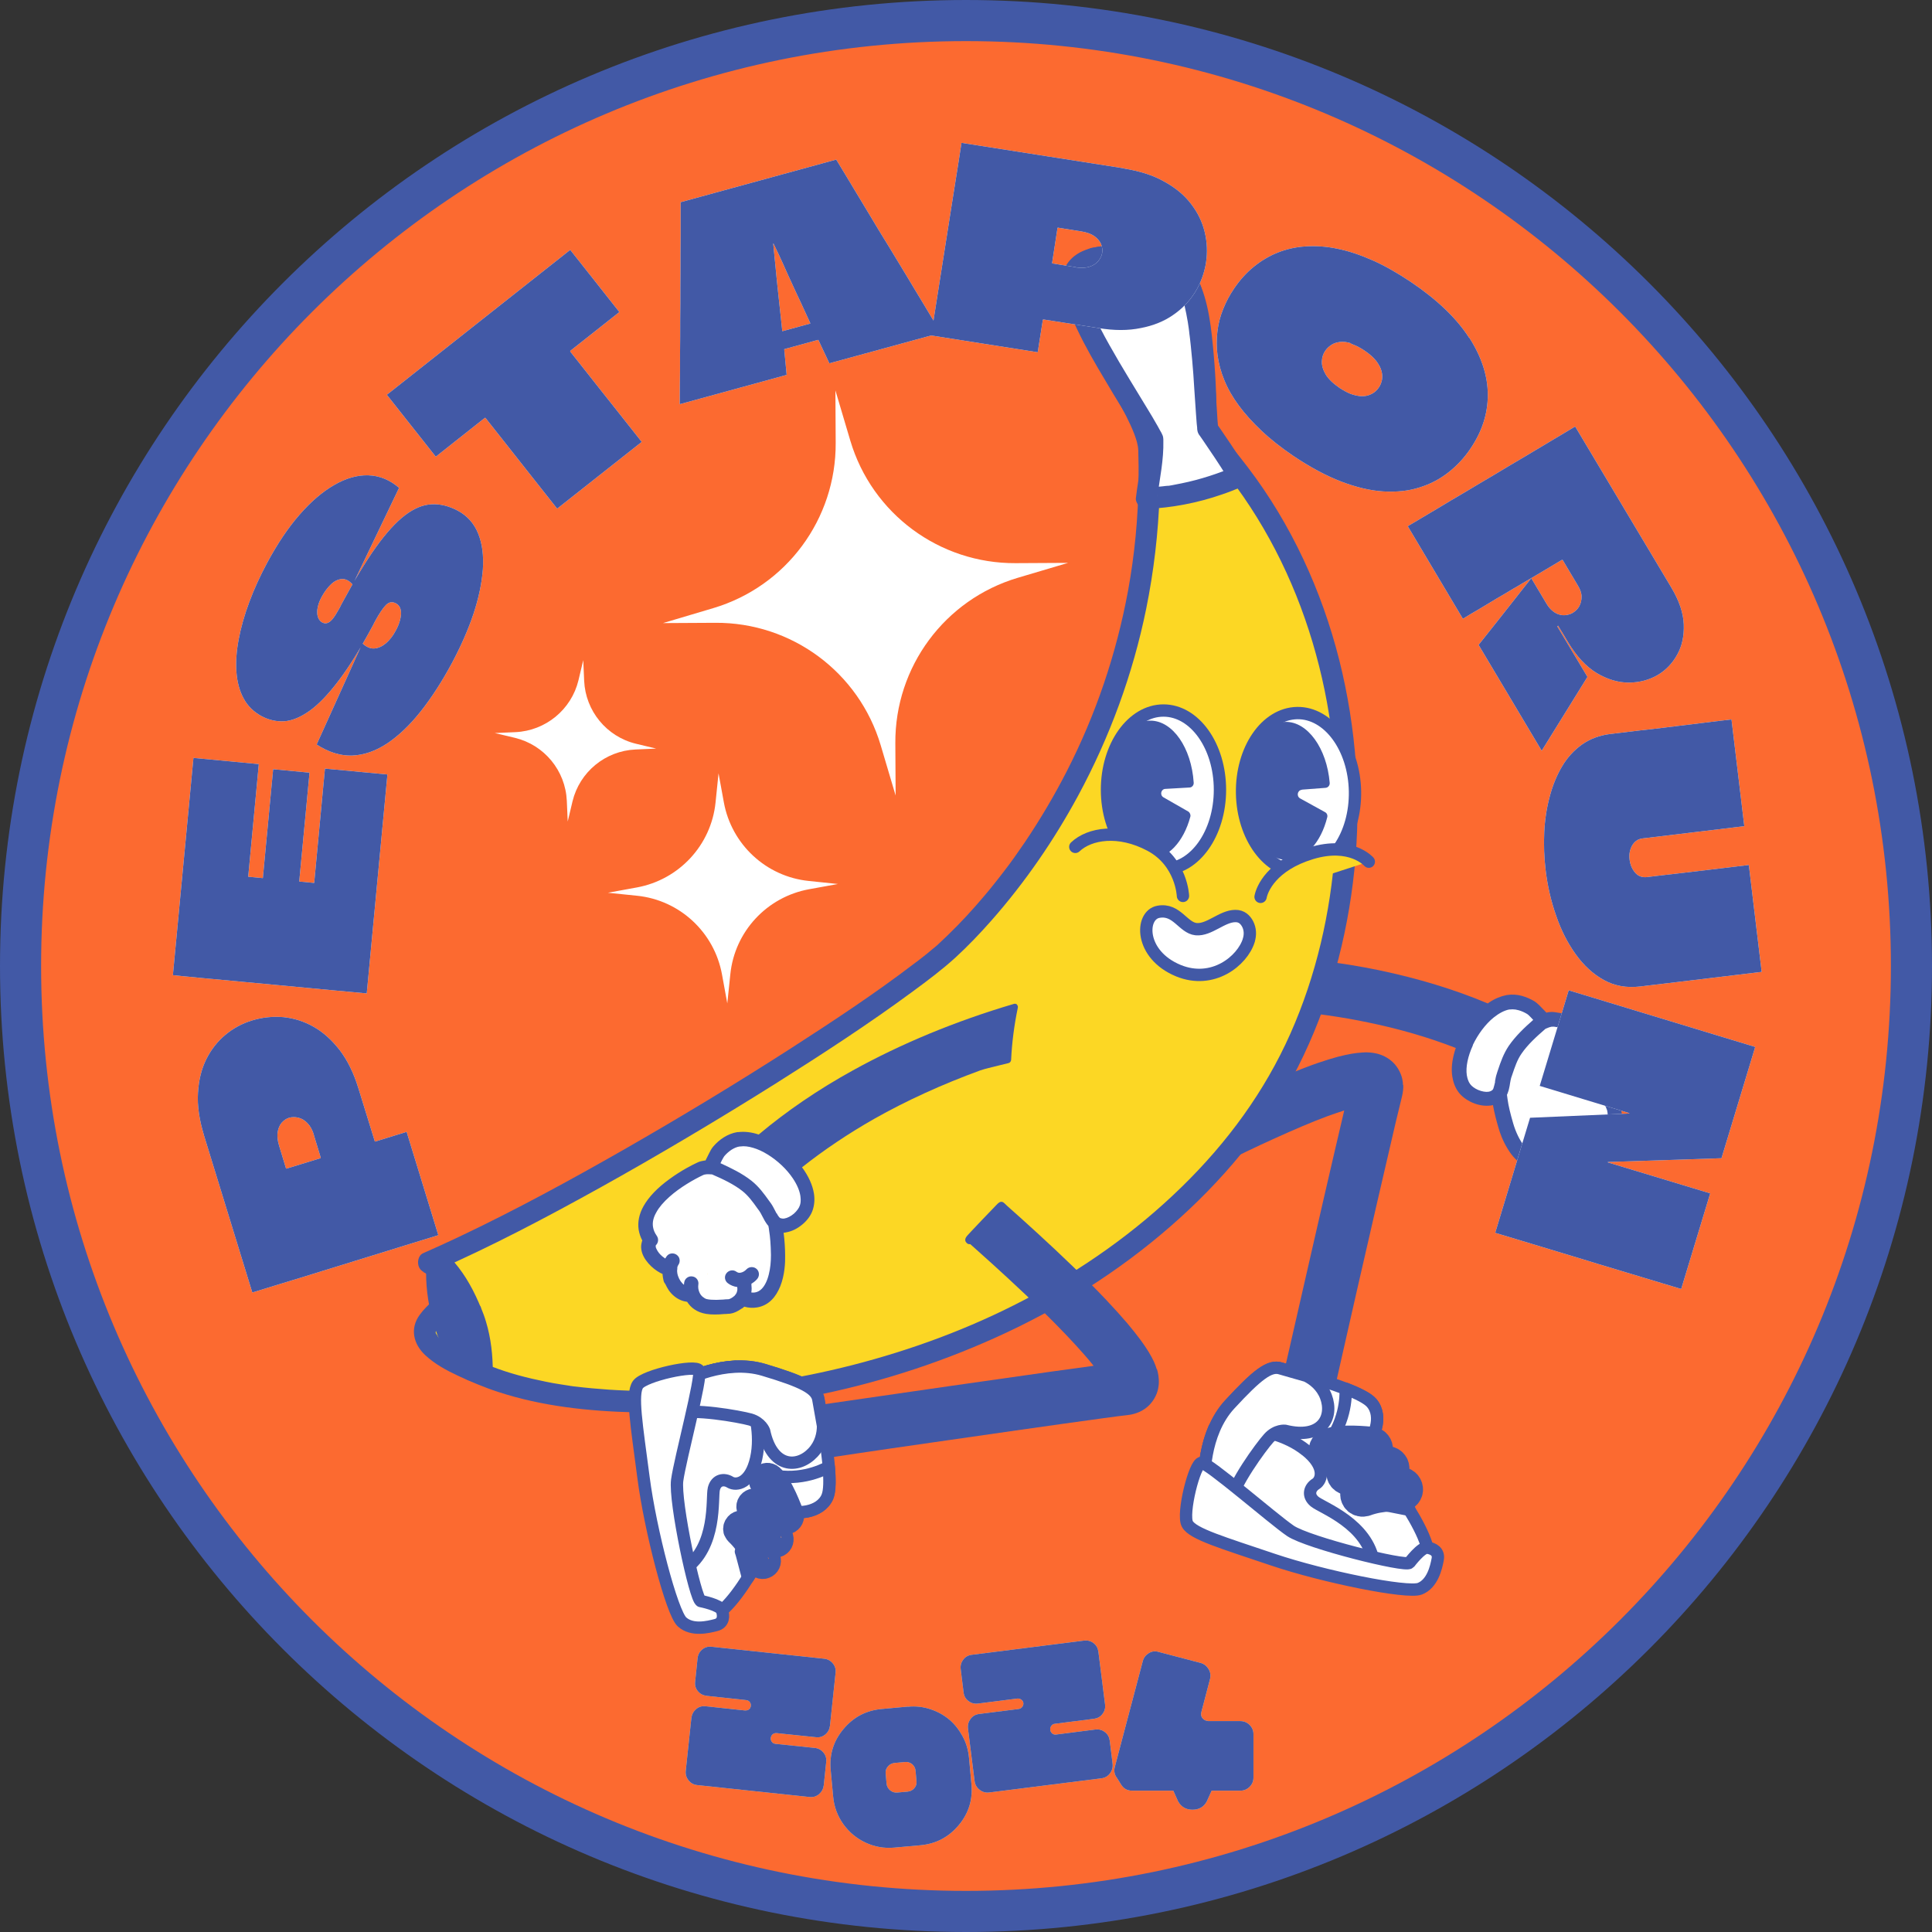 <svg width="47" height="47" viewBox="0 0 47 47" fill="none" xmlns="http://www.w3.org/2000/svg">
<rect x="0" y="0" width="47" height="47" fill="#333333" stroke="none"/>
<path d="M23.5 0.5C10.799 0.5 0.5 10.795 0.5 23.5C0.5 36.205 10.795 46.5 23.5 46.5C36.205 46.5 46.5 36.205 46.5 23.5C46.5 10.795 36.205 0.5 23.5 0.5Z" fill="#FC6A30" stroke="#4259A6" stroke-miterlimit="10"/>
<path d="M34.13 26.391C34.13 26.31 34.111 26.189 34.045 26.061C34.005 25.98 33.95 25.903 33.883 25.84C33.825 25.785 33.758 25.737 33.685 25.701C33.545 25.631 33.424 25.613 33.333 25.605C33.27 25.598 33.204 25.598 33.134 25.605C33.057 25.609 32.976 25.62 32.884 25.634C32.782 25.653 32.671 25.675 32.547 25.708C32.4 25.748 32.242 25.796 32.062 25.858C31.845 25.932 31.613 26.024 31.349 26.13C31.312 26.145 31.272 26.163 31.232 26.178L30.963 26.266C30.919 26.281 30.875 26.292 30.835 26.299H30.828C30.772 26.318 30.714 26.336 30.659 26.354H30.655C29.986 26.604 29.347 26.942 28.734 27.273C28.649 27.317 28.565 27.364 28.48 27.409C27.886 27.724 27.291 27.996 26.784 28.22L26.688 28.264L26.729 28.36C26.89 28.745 27.033 29.131 27.162 29.535L27.206 29.671L27.323 29.59C27.522 29.454 27.716 29.315 27.907 29.179C28.003 29.175 28.099 29.149 28.187 29.102L28.293 29.043C28.363 29.006 28.466 28.951 28.594 28.885C28.826 28.764 29.193 28.573 29.619 28.36C30.104 28.117 30.559 27.897 30.974 27.71C31.489 27.475 31.933 27.287 32.3 27.151C32.444 27.1 32.58 27.052 32.701 27.015C32.635 27.295 32.557 27.625 32.473 27.989C32.322 28.632 32.135 29.454 31.911 30.428C31.65 31.563 31.408 32.628 31.279 33.193L31.254 33.3L31.36 33.322C31.577 33.37 31.775 33.417 31.97 33.462C32.102 33.495 32.245 33.531 32.403 33.572L32.51 33.601L32.613 33.142C32.719 32.675 32.866 32.033 33.024 31.331C33.318 30.053 33.715 28.316 33.953 27.306C34.023 27.015 34.074 26.802 34.108 26.667C34.13 26.571 34.141 26.483 34.137 26.395L34.13 26.391Z" fill="#4259A6"/>
<path d="M36.076 26.698C36.212 26.709 36.33 26.662 36.425 26.588C36.425 26.852 36.488 27.117 36.609 27.352C36.657 27.448 36.719 27.532 36.781 27.616C36.781 27.69 36.8 27.771 36.844 27.833C36.998 28.057 37.16 28.186 37.431 28.208C37.556 28.219 37.645 28.171 37.696 28.094C37.927 28.252 38.287 28.186 38.57 28.065C38.831 27.951 38.937 27.752 39.117 27.55C39.257 27.392 39.36 27.282 39.308 27.047C39.297 27.007 39.283 26.966 39.264 26.93C39.499 26.709 39.621 26.438 39.51 26.18C39.551 25.916 39.518 25.666 39.279 25.438C39.114 25.284 38.915 25.181 38.702 25.101C38.673 25.045 38.621 24.998 38.544 24.976C38.269 24.891 37.997 24.855 37.711 24.832C37.641 24.825 37.578 24.847 37.527 24.88C37.516 24.851 37.501 24.821 37.479 24.792C37.24 24.473 36.851 24.333 36.469 24.476C36.197 24.583 36.065 24.785 35.959 25.016C35.863 25.023 35.775 25.082 35.738 25.211C35.727 25.251 35.716 25.288 35.709 25.325C35.591 25.795 35.382 26.643 36.076 26.691V26.698ZM38.394 27.29C38.394 27.29 38.398 27.29 38.401 27.293C38.401 27.293 38.394 27.293 38.39 27.293C38.39 27.293 38.39 27.29 38.39 27.286L38.394 27.29ZM38.096 27.697C38.096 27.697 38.096 27.69 38.096 27.686C38.096 27.686 38.096 27.694 38.096 27.697Z" fill="white"/>
<path d="M39.757 26.24C39.749 26.181 39.727 26.122 39.698 26.075C39.69 26.06 39.679 26.049 39.668 26.034C39.687 25.939 39.69 25.847 39.676 25.759C39.646 25.568 39.551 25.395 39.386 25.241C39.253 25.12 39.088 25.013 38.875 24.914C38.434 24.716 37.964 24.642 37.828 24.624C37.78 24.616 37.729 24.616 37.674 24.624C37.659 24.624 37.641 24.631 37.623 24.635C37.611 24.628 37.6 24.613 37.582 24.595C37.571 24.58 37.556 24.569 37.542 24.554C37.512 24.521 37.479 24.488 37.446 24.455C37.413 24.425 37.376 24.389 37.329 24.359C37.233 24.301 37.13 24.257 37.024 24.227C36.903 24.194 36.781 24.187 36.671 24.205C36.664 24.205 36.653 24.205 36.645 24.209C36.51 24.235 36.366 24.293 36.23 24.385C36.216 24.392 36.205 24.404 36.194 24.411C35.382 24.069 34.493 23.801 33.549 23.603C32.605 23.408 31.591 23.287 30.545 23.243C30.515 23.232 30.482 23.243 30.464 23.254C30.394 23.302 30.431 23.36 30.482 23.438C30.508 23.478 30.548 23.54 30.593 23.61C30.739 23.841 31.074 24.359 31.14 24.492C31.14 24.521 31.151 24.547 31.177 24.565C31.198 24.584 31.224 24.587 31.246 24.584C31.955 24.642 32.642 24.738 33.285 24.874C34.038 25.028 34.754 25.237 35.415 25.494C35.404 25.524 35.397 25.549 35.389 25.575C35.323 25.799 35.301 26.005 35.331 26.192C35.353 26.332 35.4 26.457 35.477 26.563C35.555 26.67 35.672 26.758 35.819 26.824C35.97 26.89 36.124 26.912 36.264 26.894C36.282 26.894 36.3 26.886 36.319 26.883C36.355 27.081 36.407 27.276 36.451 27.426C36.487 27.555 36.557 27.753 36.675 27.944C36.792 28.139 36.928 28.275 37.079 28.356C37.174 28.407 37.281 28.433 37.384 28.433C37.487 28.433 37.446 28.433 37.479 28.425C37.578 28.411 37.678 28.374 37.777 28.311C37.784 28.315 37.788 28.319 37.795 28.323C37.813 28.33 37.832 28.337 37.854 28.337C37.861 28.337 37.872 28.341 37.88 28.345C37.949 28.363 38.041 28.385 38.14 28.37C38.155 28.37 38.17 28.367 38.181 28.363C38.214 28.356 38.251 28.345 38.287 28.337C38.342 28.323 38.401 28.308 38.464 28.293C38.552 28.267 38.662 28.231 38.768 28.165C38.842 28.12 38.901 28.065 38.948 28.003C38.996 27.941 39.033 27.863 39.059 27.779C39.106 27.757 39.154 27.727 39.194 27.695C39.261 27.639 39.312 27.573 39.356 27.492C39.4 27.408 39.43 27.309 39.441 27.213C39.455 27.184 39.459 27.151 39.455 27.122C39.455 27.099 39.452 27.074 39.448 27.048C39.444 27.015 39.437 26.986 39.43 26.956C39.474 26.919 39.514 26.875 39.554 26.828C39.632 26.729 39.69 26.615 39.723 26.497C39.749 26.405 39.757 26.321 39.745 26.244L39.757 26.24ZM35.83 25.421C35.955 25.16 36.135 24.918 36.333 24.756C36.465 24.65 36.598 24.58 36.715 24.558C36.719 24.558 36.726 24.558 36.73 24.558C36.752 24.558 36.774 24.554 36.796 24.554C36.844 24.554 36.892 24.561 36.943 24.576C37.013 24.595 37.086 24.628 37.152 24.668C37.163 24.675 37.193 24.697 37.233 24.741C37.252 24.76 37.27 24.782 37.292 24.804L37.299 24.811C37.094 24.991 36.87 25.201 36.704 25.443C36.576 25.634 36.506 25.836 36.44 26.034C36.432 26.06 36.421 26.086 36.414 26.115C36.392 26.177 36.381 26.24 36.37 26.302V26.328C36.355 26.383 36.344 26.442 36.33 26.479C36.319 26.504 36.311 26.512 36.308 26.515C36.282 26.538 36.252 26.552 36.212 26.559C36.142 26.57 36.047 26.552 35.959 26.515C35.874 26.479 35.801 26.424 35.764 26.372C35.742 26.343 35.724 26.306 35.709 26.262C35.705 26.247 35.702 26.236 35.698 26.225C35.691 26.2 35.687 26.177 35.683 26.155C35.654 25.957 35.709 25.696 35.83 25.432V25.421ZM37.784 24.973C37.891 24.988 38.17 25.032 38.482 25.138C38.684 25.208 38.967 25.325 39.15 25.498C39.257 25.597 39.316 25.7 39.334 25.814C39.345 25.887 39.334 25.965 39.312 26.045C39.286 26.122 39.319 26.211 39.393 26.251C39.404 26.258 39.407 26.262 39.407 26.266C39.411 26.273 39.415 26.28 39.415 26.295C39.419 26.328 39.415 26.394 39.378 26.475C39.352 26.534 39.316 26.589 39.279 26.637C39.264 26.622 39.253 26.611 39.239 26.6C39.161 26.541 39.051 26.556 38.992 26.629C38.963 26.666 38.952 26.71 38.956 26.758C38.963 26.806 38.985 26.846 39.022 26.875C39.037 26.886 39.051 26.905 39.066 26.927C39.066 26.938 39.073 26.949 39.077 26.96C39.092 26.989 39.103 27.026 39.106 27.063C39.117 27.133 39.11 27.206 39.088 27.272C39.077 27.312 39.059 27.346 39.037 27.375C39.029 27.357 39.018 27.334 39.011 27.316C38.967 27.232 38.86 27.199 38.776 27.243C38.735 27.265 38.702 27.302 38.691 27.346C38.68 27.39 38.68 27.437 38.702 27.478C38.717 27.503 38.724 27.533 38.732 27.566C38.739 27.614 38.735 27.669 38.724 27.713C38.713 27.753 38.695 27.79 38.673 27.808C38.666 27.816 38.658 27.823 38.655 27.834C38.629 27.856 38.599 27.874 38.566 27.893C38.475 27.941 38.353 27.97 38.228 27.999C38.192 28.007 38.155 28.018 38.118 28.025H38.111C38.096 28.029 38.052 28.025 37.997 28.01C37.979 28.007 37.964 27.999 37.942 27.992C37.909 27.974 37.883 27.952 37.865 27.93C37.843 27.9 37.828 27.863 37.821 27.823C37.821 27.819 37.821 27.812 37.821 27.808C37.898 27.775 37.964 27.724 38.012 27.654C38.071 27.577 38.052 27.467 37.975 27.408C37.898 27.349 37.788 27.368 37.733 27.445C37.711 27.474 37.685 27.492 37.645 27.496C37.597 27.503 37.534 27.489 37.476 27.459C37.391 27.415 37.285 27.445 37.24 27.529C37.218 27.57 37.215 27.617 37.226 27.661C37.24 27.706 37.27 27.742 37.31 27.764C37.362 27.794 37.417 27.812 37.472 27.827C37.472 27.841 37.472 27.856 37.476 27.871C37.487 27.933 37.505 27.996 37.534 28.051C37.505 28.062 37.476 28.073 37.45 28.076C37.387 28.087 37.329 28.076 37.266 28.043C37.204 28.01 37.141 27.955 37.083 27.882C36.972 27.746 36.873 27.54 36.811 27.327C36.741 27.085 36.697 26.905 36.675 26.743C36.671 26.706 36.664 26.67 36.66 26.633C36.667 26.622 36.671 26.611 36.675 26.6C36.697 26.545 36.712 26.49 36.719 26.446C36.726 26.416 36.73 26.387 36.734 26.358C36.745 26.302 36.752 26.251 36.763 26.218L36.785 26.155C36.851 25.961 36.91 25.781 37.013 25.634C37.16 25.417 37.38 25.215 37.597 25.028C37.656 25.002 37.703 24.984 37.747 24.977C37.769 24.977 37.788 24.977 37.803 24.977L37.784 24.973Z" fill="#4259A6"/>
<path d="M10.417 30.714C12.547 31.816 8.162 32.043 11.868 33.494C15.574 34.941 25.087 34.074 30.155 27.683C33.718 23.191 33.788 15.273 29.307 10.534C29.358 9.528 29.244 7.053 28.705 6.652C28.165 6.252 26.233 5.914 26.101 6.77C25.968 7.629 27.669 9.649 27.933 10.825C28.187 17.296 24.686 21.594 23.067 23.092C21.513 24.532 14.593 28.888 10.417 30.714Z" fill="#FCD724"/>
<path d="M10.285 30.938C10.347 30.971 10.413 31.008 10.472 31.045C10.531 31.081 10.527 31.081 10.556 31.1C10.586 31.118 10.634 31.155 10.612 31.137C10.59 31.118 10.648 31.166 10.656 31.173C10.67 31.188 10.689 31.203 10.703 31.217C10.718 31.232 10.729 31.247 10.744 31.261C10.773 31.291 10.729 31.243 10.729 31.239C10.736 31.25 10.744 31.261 10.751 31.272C10.758 31.283 10.766 31.305 10.773 31.313C10.795 31.335 10.744 31.25 10.766 31.302C10.788 31.353 10.766 31.331 10.777 31.342C10.792 31.36 10.77 31.265 10.773 31.331C10.777 31.397 10.766 31.335 10.777 31.309C10.773 31.32 10.77 31.338 10.766 31.349C10.762 31.36 10.744 31.412 10.766 31.36C10.788 31.309 10.766 31.368 10.755 31.379C10.74 31.405 10.718 31.427 10.707 31.452C10.696 31.478 10.755 31.401 10.714 31.445C10.674 31.489 10.689 31.474 10.678 31.489C10.634 31.541 10.582 31.588 10.534 31.636C10.421 31.746 10.303 31.856 10.211 31.985C9.969 32.316 10.053 32.694 10.344 32.966C10.575 33.182 10.861 33.337 11.144 33.469C11.427 33.601 11.787 33.755 12.121 33.862C13.183 34.211 14.325 34.332 15.438 34.358C16.856 34.391 18.281 34.251 19.673 33.979C21.234 33.678 22.762 33.197 24.212 32.543C25.748 31.853 27.188 30.953 28.459 29.847C29.718 28.753 30.817 27.456 31.573 25.961C32.33 24.466 32.774 22.832 32.947 21.172C33.123 19.464 32.998 17.719 32.58 16.055C32.154 14.37 31.412 12.753 30.357 11.369C30.089 11.016 29.806 10.678 29.502 10.355C29.527 10.417 29.553 10.476 29.579 10.539C29.608 9.907 29.582 9.268 29.527 8.64C29.472 8.019 29.41 7.332 29.127 6.766C28.895 6.304 28.323 6.146 27.849 6.054C27.302 5.947 26.567 5.878 26.108 6.271C25.645 6.667 25.895 7.328 26.108 7.788C26.405 8.445 26.809 9.047 27.158 9.675C27.316 9.962 27.482 10.267 27.592 10.553C27.643 10.689 27.687 10.821 27.691 10.965C27.698 11.211 27.702 11.457 27.698 11.707C27.687 12.603 27.603 13.495 27.441 14.377C27.158 15.908 26.655 17.396 25.942 18.781C25.641 19.368 25.303 19.938 24.932 20.489C24.767 20.731 24.598 20.973 24.418 21.205C24.238 21.436 24.286 21.377 24.194 21.491C24.113 21.594 24.029 21.697 23.944 21.796C23.665 22.127 23.368 22.45 23.056 22.751C22.743 23.052 22.813 22.983 22.685 23.089C22.556 23.196 22.538 23.214 22.46 23.273C22.383 23.331 22.383 23.335 22.343 23.364C22.303 23.394 22.306 23.394 22.284 23.409C22.332 23.372 22.255 23.431 22.244 23.438C21.278 24.176 20.257 24.848 19.236 25.506C17.91 26.358 16.562 27.173 15.195 27.956C13.877 28.709 12.536 29.44 11.163 30.09C10.876 30.226 10.586 30.358 10.296 30.486C10.167 30.541 10.138 30.733 10.204 30.843C10.281 30.975 10.432 30.993 10.56 30.934C11.945 30.328 13.289 29.619 14.611 28.885C15.934 28.15 17.476 27.236 18.872 26.358C20.007 25.642 21.138 24.907 22.218 24.11C22.567 23.853 22.92 23.589 23.243 23.295C23.551 23.012 23.842 22.707 24.117 22.395C24.936 21.466 25.641 20.441 26.229 19.354C26.997 17.932 27.559 16.401 27.882 14.818C28.069 13.899 28.179 12.963 28.209 12.026C28.238 11.089 28.22 11.538 28.216 11.295C28.216 11.071 28.223 10.84 28.161 10.623C28.066 10.296 27.911 9.988 27.753 9.686C27.401 9.014 26.978 8.383 26.64 7.703C26.567 7.556 26.512 7.439 26.464 7.299C26.442 7.24 26.424 7.182 26.405 7.119C26.387 7.057 26.391 7.06 26.383 7.027C26.376 6.994 26.365 6.917 26.372 6.979C26.365 6.928 26.365 6.877 26.369 6.822C26.372 6.766 26.35 6.869 26.372 6.796C26.376 6.781 26.38 6.77 26.383 6.755C26.369 6.777 26.394 6.708 26.383 6.755C26.398 6.733 26.405 6.715 26.416 6.697C26.442 6.656 26.416 6.697 26.413 6.704C26.42 6.693 26.431 6.682 26.438 6.675C26.453 6.664 26.508 6.62 26.464 6.649C26.49 6.631 26.515 6.616 26.545 6.601C26.574 6.586 26.571 6.586 26.585 6.583C26.549 6.598 26.622 6.564 26.585 6.583C26.622 6.568 26.644 6.561 26.673 6.553C26.703 6.546 26.736 6.535 26.769 6.531C26.802 6.528 26.879 6.513 26.839 6.517C26.986 6.498 27.133 6.498 27.279 6.506C27.573 6.52 27.856 6.575 28.157 6.675C28.22 6.697 28.282 6.719 28.345 6.744C28.3 6.726 28.363 6.755 28.378 6.759C28.407 6.774 28.436 6.788 28.462 6.803C28.488 6.818 28.506 6.829 28.528 6.844C28.55 6.858 28.591 6.891 28.547 6.851C28.561 6.866 28.576 6.88 28.591 6.891C28.638 6.932 28.58 6.866 28.609 6.91C28.635 6.95 28.66 6.991 28.683 7.035C28.705 7.079 28.708 7.086 28.719 7.112C28.697 7.06 28.738 7.163 28.745 7.178C28.793 7.314 28.829 7.45 28.859 7.589C29.009 8.269 29.053 8.974 29.072 9.675C29.076 9.837 29.079 9.999 29.076 10.16C29.072 10.322 29.039 10.476 29.076 10.608C29.105 10.719 29.222 10.81 29.3 10.891C29.369 10.968 29.436 11.042 29.502 11.119C29.634 11.273 29.766 11.431 29.891 11.593C30.879 12.875 31.588 14.358 32.014 15.916C32.44 17.462 32.587 19.075 32.477 20.672C32.37 22.204 32.018 23.735 31.393 25.142C30.765 26.556 29.858 27.79 28.752 28.87C27.621 29.976 26.317 30.894 24.914 31.625C23.588 32.319 22.174 32.841 20.723 33.212C19.383 33.553 18.042 33.759 16.661 33.821C16.048 33.847 15.434 33.847 14.821 33.807C14.542 33.788 14.266 33.763 13.991 33.73C13.961 33.73 13.932 33.722 13.906 33.719C13.855 33.711 13.892 33.719 13.903 33.719C13.888 33.719 13.87 33.715 13.855 33.711C13.785 33.7 13.712 33.689 13.642 33.678C13.521 33.66 13.396 33.638 13.274 33.612C12.834 33.524 12.393 33.41 11.974 33.248C11.629 33.116 11.28 32.966 10.964 32.771C10.913 32.738 10.865 32.705 10.817 32.672C10.77 32.639 10.832 32.69 10.788 32.65C10.744 32.609 10.744 32.613 10.726 32.595C10.692 32.565 10.663 32.532 10.637 32.499C10.689 32.558 10.626 32.47 10.608 32.444C10.579 32.404 10.619 32.495 10.608 32.451C10.597 32.407 10.601 32.426 10.597 32.415C10.575 32.367 10.593 32.459 10.597 32.433C10.601 32.407 10.597 32.393 10.597 32.382C10.586 32.349 10.579 32.448 10.597 32.407C10.615 32.367 10.604 32.382 10.608 32.367C10.612 32.352 10.63 32.304 10.608 32.356C10.586 32.407 10.608 32.352 10.619 32.341C10.634 32.316 10.652 32.294 10.667 32.268C10.696 32.22 10.637 32.297 10.659 32.275C10.681 32.253 10.681 32.249 10.692 32.235C10.736 32.187 10.781 32.139 10.828 32.095C11.038 31.893 11.295 31.676 11.313 31.364C11.339 30.938 10.898 30.666 10.571 30.497C10.244 30.328 10.013 30.791 10.31 30.945L10.285 30.938Z" fill="#4259A6"/>
<path d="M30.133 11.591C29.891 11.191 29.66 10.857 29.377 10.441C29.292 9.611 29.259 7.029 28.712 6.64C28.165 6.251 26.222 5.927 26.108 6.758C25.998 7.588 27.566 9.784 28.036 10.684C28.051 11.213 27.941 11.635 27.886 12.12C28.675 12.087 29.399 11.9 30.137 11.587L30.133 11.591Z" fill="white"/>
<path d="M30.361 11.46C30.177 11.159 29.983 10.865 29.784 10.575C29.726 10.487 29.663 10.399 29.601 10.31C29.612 10.354 29.623 10.399 29.637 10.443C29.623 10.296 29.612 10.152 29.605 10.005C29.593 9.814 29.579 9.623 29.568 9.432C29.553 9.216 29.538 8.999 29.52 8.779C29.502 8.558 29.48 8.334 29.45 8.114C29.421 7.886 29.388 7.662 29.34 7.438C29.303 7.269 29.263 7.1 29.2 6.935C29.142 6.777 29.068 6.623 28.951 6.501C28.833 6.38 28.664 6.307 28.51 6.244C28.356 6.182 28.168 6.123 27.992 6.083C27.816 6.042 27.559 6.002 27.338 5.984C27.118 5.965 26.916 5.976 26.706 6.006C26.497 6.035 26.541 6.035 26.464 6.061C26.387 6.086 26.284 6.127 26.203 6.182C26.038 6.288 25.906 6.45 25.865 6.645C25.829 6.821 25.847 7.001 25.887 7.177C25.928 7.354 25.99 7.523 26.06 7.688C26.13 7.853 26.251 8.118 26.361 8.327C26.471 8.536 26.585 8.742 26.706 8.948C26.828 9.153 26.949 9.355 27.07 9.561C27.188 9.752 27.302 9.943 27.419 10.134C27.518 10.296 27.614 10.457 27.709 10.623C27.805 10.788 27.783 10.751 27.816 10.817C27.805 10.773 27.794 10.729 27.779 10.685C27.786 10.916 27.768 11.144 27.739 11.372L27.75 11.302C27.713 11.574 27.665 11.846 27.632 12.121C27.625 12.18 27.665 12.264 27.709 12.305C27.753 12.345 27.823 12.386 27.893 12.382C28.517 12.352 29.134 12.235 29.726 12.029C29.891 11.974 30.053 11.908 30.214 11.842C30.247 11.835 30.277 11.82 30.302 11.794C30.332 11.776 30.354 11.75 30.368 11.721C30.401 11.666 30.416 11.581 30.394 11.519C30.372 11.456 30.335 11.394 30.273 11.364C30.214 11.335 30.137 11.313 30.071 11.339C29.641 11.519 29.2 11.666 28.745 11.758C28.29 11.849 28.488 11.805 28.359 11.824L28.429 11.813C28.249 11.838 28.069 11.853 27.889 11.86C27.977 11.948 28.062 12.033 28.15 12.121C28.154 12.084 28.157 12.051 28.165 12.015L28.154 12.084C28.216 11.633 28.312 11.181 28.301 10.722C28.301 10.696 28.301 10.674 28.297 10.648C28.293 10.611 28.279 10.578 28.26 10.542C28.242 10.505 28.249 10.52 28.242 10.509C28.231 10.487 28.216 10.465 28.205 10.443C28.179 10.395 28.154 10.347 28.124 10.299C28.062 10.189 27.999 10.083 27.933 9.976C27.779 9.723 27.625 9.469 27.471 9.216C27.305 8.944 27.144 8.669 26.986 8.389C26.839 8.129 26.699 7.86 26.578 7.585C26.563 7.556 26.552 7.523 26.538 7.493C26.545 7.515 26.556 7.534 26.563 7.556C26.494 7.387 26.427 7.214 26.387 7.038C26.347 6.861 26.369 6.953 26.365 6.909L26.376 6.979C26.365 6.905 26.361 6.828 26.372 6.755C26.372 6.777 26.365 6.803 26.361 6.825C26.369 6.781 26.38 6.74 26.394 6.7L26.369 6.762C26.383 6.726 26.405 6.692 26.427 6.659L26.387 6.711C26.416 6.674 26.446 6.645 26.483 6.615L26.431 6.656C26.483 6.619 26.538 6.586 26.596 6.564L26.534 6.59C26.64 6.546 26.758 6.52 26.872 6.501L26.802 6.512C26.997 6.487 27.195 6.49 27.393 6.505C27.592 6.52 27.511 6.516 27.57 6.524L27.5 6.512C27.742 6.546 27.985 6.601 28.216 6.678C28.448 6.755 28.33 6.718 28.385 6.74L28.323 6.715C28.418 6.755 28.514 6.799 28.598 6.861L28.547 6.821C28.576 6.847 28.605 6.872 28.628 6.905C28.613 6.887 28.602 6.869 28.587 6.854C28.639 6.92 28.675 6.997 28.708 7.074C28.701 7.052 28.69 7.034 28.683 7.012C28.793 7.273 28.848 7.559 28.896 7.835C28.91 7.93 28.925 8.022 28.936 8.118L28.925 8.048C28.958 8.283 28.98 8.522 29.002 8.757C29.024 8.988 29.039 9.219 29.053 9.451C29.068 9.682 29.079 9.855 29.094 10.057C29.109 10.259 29.105 10.219 29.112 10.299C29.12 10.38 29.12 10.369 29.123 10.402C29.127 10.435 29.123 10.417 29.123 10.424C29.127 10.472 29.134 10.516 29.16 10.56C29.167 10.571 29.175 10.586 29.186 10.597C29.212 10.637 29.241 10.674 29.267 10.714C29.465 11.005 29.663 11.295 29.847 11.596C30.03 11.897 29.895 11.673 29.917 11.71C29.95 11.765 30.009 11.813 30.071 11.831C30.133 11.849 30.218 11.842 30.273 11.805C30.328 11.768 30.376 11.717 30.394 11.651C30.409 11.585 30.405 11.511 30.368 11.449L30.361 11.46Z" fill="#4259A6"/>
<path d="M11.449 31.892C11.655 32.395 11.717 32.854 11.721 33.39C11.647 33.365 11.486 33.35 11.434 33.299C10.814 32.663 10.56 31.536 10.63 30.65C10.652 30.672 10.678 30.691 10.7 30.713C11.034 31.04 11.273 31.466 11.449 31.895V31.892Z" fill="#4259A6"/>
<path d="M11.199 31.962C11.313 32.241 11.39 32.532 11.431 32.833L11.42 32.763C11.449 32.972 11.456 33.182 11.46 33.391L11.791 33.141C11.713 33.116 11.629 33.112 11.548 33.079C11.57 33.086 11.589 33.097 11.611 33.105C11.596 33.097 11.585 33.094 11.574 33.083L11.625 33.123C11.592 33.097 11.567 33.064 11.541 33.035C11.515 33.005 11.486 32.969 11.456 32.932L11.497 32.983C11.35 32.796 11.236 32.583 11.144 32.366L11.17 32.429C11.067 32.179 10.99 31.922 10.942 31.657C10.894 31.393 10.916 31.507 10.905 31.43L10.916 31.5C10.88 31.22 10.869 30.934 10.891 30.651C10.744 30.713 10.593 30.772 10.446 30.835C10.505 30.886 10.56 30.938 10.612 30.996C10.663 31.055 10.711 31.11 10.755 31.169L10.714 31.117C10.913 31.378 11.071 31.669 11.199 31.97L11.174 31.907C11.181 31.926 11.188 31.944 11.199 31.966C11.207 31.999 11.221 32.028 11.247 32.054C11.265 32.084 11.291 32.105 11.32 32.12C11.376 32.153 11.46 32.168 11.523 32.146C11.585 32.124 11.647 32.087 11.677 32.025C11.706 31.966 11.728 31.889 11.703 31.823C11.622 31.624 11.53 31.426 11.423 31.239C11.317 31.051 11.192 30.871 11.052 30.706C10.913 30.541 10.979 30.622 10.942 30.581C10.905 30.541 10.861 30.5 10.817 30.464C10.773 30.427 10.748 30.409 10.703 30.398C10.659 30.387 10.586 30.387 10.534 30.412C10.483 30.438 10.457 30.456 10.432 30.493C10.395 30.541 10.38 30.589 10.377 30.651C10.362 30.857 10.362 31.066 10.377 31.272C10.391 31.477 10.432 31.746 10.487 31.981C10.542 32.212 10.619 32.436 10.714 32.657C10.799 32.847 10.898 33.035 11.023 33.204C11.071 33.266 11.118 33.329 11.166 33.387C11.214 33.446 11.262 33.498 11.32 33.538C11.379 33.578 11.445 33.597 11.511 33.611C11.559 33.623 11.611 33.63 11.658 33.645C11.736 33.67 11.824 33.645 11.886 33.597C11.949 33.549 11.989 33.476 11.989 33.391C11.989 32.976 11.945 32.557 11.824 32.157C11.791 32.043 11.75 31.933 11.706 31.826C11.699 31.793 11.684 31.764 11.658 31.738C11.64 31.709 11.614 31.687 11.585 31.672C11.53 31.639 11.445 31.624 11.383 31.646C11.32 31.669 11.258 31.705 11.229 31.768C11.199 31.83 11.177 31.904 11.203 31.97L11.199 31.962Z" fill="#4259A6"/>
<path d="M19.17 28.305C19.151 28.272 19.129 28.239 19.107 28.206C19.034 28.092 18.934 28.066 18.839 28.088C18.666 27.904 18.479 27.747 18.189 27.732C17.781 27.71 17.454 27.963 17.322 28.341C17.311 28.375 17.304 28.408 17.304 28.441C17.245 28.422 17.179 28.422 17.113 28.452C16.848 28.562 16.599 28.683 16.363 28.845C16.297 28.889 16.264 28.951 16.253 29.014C16.073 29.153 15.915 29.311 15.805 29.509C15.647 29.8 15.691 30.049 15.812 30.288C15.787 30.564 15.985 30.788 16.275 30.924C16.268 30.964 16.264 31.004 16.268 31.049C16.29 31.291 16.419 31.361 16.602 31.467C16.837 31.603 16.995 31.765 17.282 31.79C17.587 31.82 17.954 31.772 18.123 31.548C18.196 31.603 18.296 31.622 18.409 31.574C18.663 31.467 18.777 31.298 18.854 31.038C18.876 30.964 18.872 30.883 18.846 30.813C18.883 30.714 18.913 30.611 18.931 30.509C18.975 30.244 18.953 29.976 18.872 29.723C18.986 29.763 19.111 29.77 19.239 29.723C19.886 29.462 19.427 28.72 19.17 28.308V28.305ZM17.219 30.997C17.219 30.997 17.212 30.997 17.208 30.997C17.208 30.997 17.212 30.993 17.216 30.99C17.216 30.99 17.216 30.993 17.219 30.997ZM17.62 31.276C17.62 31.276 17.62 31.284 17.62 31.287C17.62 31.284 17.62 31.28 17.62 31.276Z" fill="white"/>
<path d="M24.745 24.441C24.723 24.419 24.69 24.412 24.661 24.423C23.243 24.842 21.924 25.389 20.742 26.043C19.897 26.509 19.129 27.035 18.457 27.6C18.281 27.541 18.116 27.523 17.961 27.541C17.954 27.541 17.943 27.541 17.936 27.541C17.822 27.56 17.711 27.604 17.605 27.67C17.513 27.729 17.429 27.802 17.355 27.887C17.307 27.942 17.274 28.008 17.245 28.067C17.234 28.089 17.223 28.114 17.212 28.133C17.197 28.166 17.183 28.195 17.168 28.221C17.168 28.224 17.164 28.228 17.16 28.232C17.142 28.232 17.124 28.232 17.109 28.239C17.054 28.247 17.006 28.261 16.962 28.283C16.856 28.331 16.576 28.471 16.286 28.684C15.992 28.897 15.783 29.117 15.658 29.337C15.548 29.532 15.508 29.727 15.537 29.918C15.552 30.006 15.581 30.094 15.625 30.178C15.618 30.193 15.614 30.208 15.611 30.226C15.596 30.281 15.592 30.34 15.603 30.403C15.621 30.517 15.68 30.627 15.776 30.737C15.86 30.832 15.959 30.91 16.062 30.965C16.081 30.976 16.099 30.983 16.117 30.99C16.117 31.02 16.125 31.053 16.128 31.082C16.132 31.108 16.136 31.13 16.143 31.155C16.15 31.185 16.165 31.214 16.187 31.24C16.209 31.291 16.239 31.339 16.268 31.387C16.345 31.497 16.448 31.582 16.562 31.629C16.613 31.651 16.665 31.662 16.716 31.67C16.764 31.743 16.823 31.806 16.889 31.85C16.973 31.909 17.069 31.945 17.183 31.964C17.252 31.975 17.322 31.978 17.388 31.978C17.454 31.978 17.539 31.975 17.612 31.967C17.653 31.967 17.689 31.964 17.726 31.96C17.741 31.96 17.756 31.96 17.77 31.956C17.869 31.942 17.95 31.894 18.013 31.853C18.02 31.85 18.027 31.842 18.035 31.839C18.053 31.831 18.071 31.82 18.086 31.806C18.093 31.802 18.097 31.795 18.101 31.791C18.101 31.791 18.101 31.791 18.101 31.787C18.211 31.817 18.317 31.824 18.417 31.806C18.552 31.784 18.677 31.721 18.777 31.618C18.861 31.534 18.927 31.424 18.982 31.291C19.093 31.012 19.104 30.704 19.1 30.546C19.1 30.388 19.089 30.186 19.063 29.988C19.081 29.988 19.104 29.988 19.122 29.98C19.261 29.958 19.401 29.888 19.526 29.782C19.647 29.679 19.732 29.558 19.772 29.433C19.812 29.312 19.823 29.176 19.801 29.036C19.768 28.831 19.669 28.61 19.511 28.397C20.044 27.975 20.635 27.578 21.267 27.218C22.053 26.774 22.923 26.377 23.849 26.039C23.948 26.002 24.246 25.933 24.532 25.863C24.569 25.855 24.595 25.822 24.598 25.782C24.617 25.367 24.672 24.941 24.76 24.518C24.767 24.489 24.76 24.456 24.734 24.438L24.745 24.441ZM18.284 31.277C18.284 31.262 18.281 31.247 18.277 31.233C18.325 31.203 18.373 31.167 18.413 31.122C18.479 31.053 18.479 30.942 18.413 30.876C18.38 30.843 18.336 30.825 18.288 30.825C18.24 30.825 18.196 30.843 18.163 30.876C18.119 30.924 18.064 30.953 18.016 30.961C17.976 30.968 17.95 30.961 17.917 30.939C17.84 30.88 17.73 30.898 17.671 30.976C17.612 31.053 17.631 31.163 17.708 31.218C17.774 31.269 17.855 31.299 17.936 31.31C17.936 31.314 17.936 31.321 17.936 31.325C17.943 31.365 17.936 31.402 17.924 31.438C17.913 31.468 17.895 31.494 17.869 31.523C17.851 31.538 17.836 31.549 17.822 31.56C17.774 31.593 17.733 31.607 17.719 31.607H17.708C17.667 31.607 17.631 31.611 17.59 31.615C17.535 31.615 17.48 31.622 17.429 31.622C17.333 31.622 17.256 31.618 17.197 31.604C17.179 31.6 17.16 31.593 17.142 31.582C17.135 31.574 17.124 31.571 17.116 31.563C17.091 31.549 17.061 31.519 17.039 31.486C17.014 31.446 16.995 31.394 16.988 31.346C16.984 31.314 16.984 31.28 16.988 31.255C17.006 31.159 16.944 31.067 16.848 31.053C16.753 31.034 16.661 31.101 16.646 31.192C16.643 31.214 16.639 31.233 16.639 31.255C16.628 31.244 16.613 31.236 16.602 31.222C16.54 31.159 16.492 31.064 16.477 30.972C16.47 30.935 16.47 30.898 16.477 30.865C16.477 30.854 16.477 30.843 16.477 30.832C16.481 30.807 16.492 30.785 16.503 30.77C16.529 30.733 16.54 30.685 16.532 30.638C16.525 30.59 16.499 30.553 16.459 30.524C16.422 30.498 16.375 30.487 16.327 30.494C16.279 30.502 16.242 30.527 16.213 30.568C16.202 30.583 16.195 30.597 16.183 30.616C16.176 30.612 16.169 30.605 16.162 30.601C16.095 30.557 16.033 30.494 15.996 30.432C15.974 30.395 15.956 30.358 15.952 30.333C15.952 30.322 15.952 30.311 15.952 30.303C15.952 30.3 15.952 30.292 15.963 30.285C16.018 30.226 16.026 30.134 15.978 30.065C15.926 29.991 15.897 29.921 15.886 29.848C15.868 29.738 15.893 29.62 15.967 29.492C16.033 29.37 16.139 29.246 16.283 29.117C16.54 28.886 16.881 28.691 17.109 28.584C17.124 28.577 17.142 28.573 17.164 28.57C17.205 28.562 17.26 28.566 17.322 28.57C17.587 28.684 17.855 28.812 18.06 28.974C18.2 29.084 18.314 29.238 18.431 29.404L18.472 29.459C18.494 29.488 18.52 29.54 18.549 29.595C18.582 29.661 18.619 29.73 18.67 29.797C18.677 29.804 18.685 29.815 18.692 29.822C18.7 29.859 18.707 29.896 18.71 29.933C18.736 30.094 18.751 30.278 18.755 30.531C18.755 30.693 18.74 30.858 18.703 31.001C18.666 31.155 18.604 31.28 18.53 31.354C18.479 31.405 18.428 31.431 18.365 31.442C18.336 31.446 18.306 31.446 18.277 31.442C18.288 31.38 18.288 31.317 18.277 31.255L18.284 31.277ZM18.89 29.517C18.879 29.495 18.865 29.473 18.854 29.448C18.824 29.392 18.795 29.33 18.755 29.275C18.74 29.253 18.721 29.231 18.707 29.209C18.586 29.04 18.461 28.867 18.281 28.724C18.053 28.544 17.777 28.412 17.528 28.298C17.528 28.298 17.528 28.291 17.532 28.287C17.55 28.25 17.568 28.21 17.587 28.18C17.605 28.147 17.62 28.125 17.627 28.118C17.678 28.059 17.737 28.008 17.8 27.967C17.866 27.927 17.932 27.898 17.998 27.89H18.013C18.104 27.876 18.211 27.89 18.321 27.923C18.435 27.956 18.556 28.012 18.674 28.085C18.913 28.232 19.137 28.441 19.287 28.665C19.386 28.812 19.452 28.963 19.471 29.095C19.471 29.117 19.478 29.143 19.478 29.172C19.478 29.183 19.478 29.191 19.478 29.201C19.478 29.249 19.471 29.29 19.456 29.33C19.438 29.389 19.379 29.466 19.313 29.525C19.239 29.587 19.155 29.631 19.085 29.642C19.045 29.65 19.012 29.642 18.979 29.631C18.979 29.631 18.964 29.624 18.949 29.602C18.934 29.584 18.916 29.558 18.898 29.521L18.89 29.517ZM17.194 28.228C17.186 28.228 17.179 28.232 17.172 28.236C17.179 28.236 17.183 28.228 17.194 28.228Z" fill="#4259A6"/>
<path d="M28.139 33.307C28.12 33.245 28.099 33.186 28.069 33.12C28.036 33.05 27.996 32.977 27.948 32.896C27.893 32.804 27.827 32.708 27.75 32.602C27.658 32.477 27.551 32.345 27.426 32.194C27.276 32.018 27.103 31.827 26.905 31.617C26.673 31.371 26.405 31.103 26.111 30.82C25.527 30.255 24.929 29.715 24.506 29.34L24.429 29.267C24.37 29.212 24.315 29.241 24.275 29.278C24.264 29.289 24.253 29.3 24.242 29.311C24.216 29.337 24.183 29.373 24.143 29.414C24.066 29.495 23.966 29.597 23.893 29.674C23.808 29.763 23.709 29.866 23.628 29.954C23.592 29.994 23.562 30.027 23.54 30.049C23.507 30.086 23.441 30.163 23.515 30.236C23.537 30.259 23.566 30.273 23.603 30.266C23.665 30.321 23.731 30.38 23.797 30.439C24.209 30.806 24.822 31.364 25.392 31.922C25.796 32.319 26.126 32.668 26.38 32.958C26.464 33.054 26.538 33.142 26.604 33.226C26.321 33.267 25.983 33.311 25.612 33.362C24.958 33.454 24.124 33.572 23.133 33.715C21.744 33.917 20.451 34.104 19.963 34.174L19.849 34.192L19.875 34.306C19.922 34.512 19.985 34.817 20.033 35.041C20.051 35.133 20.069 35.217 20.081 35.272C20.088 35.301 20.091 35.327 20.099 35.353C20.117 35.412 20.139 35.452 20.198 35.452C20.257 35.452 20.213 35.452 20.224 35.452L20.855 35.357C21.329 35.287 21.979 35.191 22.696 35.089C23.996 34.901 25.759 34.648 26.787 34.508C27.081 34.468 27.302 34.438 27.437 34.424C27.537 34.413 27.628 34.387 27.713 34.35C27.79 34.317 27.904 34.251 27.999 34.137C28.058 34.067 28.106 33.987 28.139 33.902C28.168 33.829 28.183 33.748 28.19 33.667C28.198 33.513 28.172 33.395 28.146 33.307H28.139Z" fill="#4259A6"/>
<path d="M29.3 36.033C29.3 36.033 29.248 34.888 29.917 34.164C30.585 33.44 30.89 33.205 31.154 33.29C31.419 33.374 33.079 33.793 33.369 34.131C33.659 34.469 33.421 35.031 33.175 35.203C33.175 35.203 34.798 37.139 34.754 37.899C34.706 38.66 32.811 37.936 31.893 37.723C30.974 37.51 29.469 37.198 29.3 36.033Z" fill="white" stroke="#4259A6" stroke-width="0.3" stroke-linecap="round" stroke-linejoin="round"/>
<path d="M31.771 35.281C32.264 35.677 32.157 36.008 32.01 36.1C31.863 36.191 31.801 36.379 31.981 36.529C32.161 36.68 33.281 37.069 33.421 38.028C33.424 38.065 33.428 38.098 33.428 38.131C32.884 38.01 32.293 37.815 31.889 37.723C30.971 37.51 29.465 37.198 29.296 36.033C29.296 36.033 29.267 35.38 29.538 34.748C30.126 34.726 30.637 34.807 30.637 34.807C30.637 34.807 31.276 34.884 31.768 35.281H31.771Z" fill="white" stroke="#4259A6" stroke-width="0.3" stroke-linecap="round" stroke-linejoin="round"/>
<path d="M29.997 37.051C29.637 36.812 29.366 36.489 29.3 36.033C29.3 36.033 29.248 34.888 29.917 34.164C30.585 33.44 30.89 33.205 31.154 33.29C31.243 33.319 31.485 33.382 31.782 33.47C31.951 33.554 32.154 33.709 32.256 33.973C32.447 34.48 32.157 35.031 31.261 34.807C31.261 34.807 31.048 34.781 30.864 34.987C30.681 35.189 29.986 36.136 29.939 36.555C29.924 36.68 29.961 36.867 30.001 37.051H29.997Z" fill="white" stroke="#4259A6" stroke-width="0.3" stroke-linecap="round" stroke-linejoin="round"/>
<path d="M33.369 34.13C33.659 34.468 33.421 35.03 33.175 35.203C33.175 35.203 33.821 35.974 34.287 36.731C34.03 36.683 33.656 36.602 33.641 36.606C33.619 36.617 32.377 35.015 32.377 35.015C32.792 34.42 32.734 33.781 32.734 33.781C33.028 33.895 33.274 34.016 33.369 34.13Z" fill="white" stroke="#4259A6" stroke-width="0.3" stroke-linecap="round" stroke-linejoin="round"/>
<path d="M33.116 36.493C33.142 36.5 33.171 36.496 33.2 36.489C33.619 36.331 34.056 36.375 34.06 36.375C34.137 36.383 34.21 36.327 34.218 36.247C34.225 36.169 34.166 36.096 34.089 36.089C34.067 36.089 33.582 36.037 33.097 36.221C33.024 36.25 32.984 36.331 33.013 36.404C33.031 36.452 33.068 36.485 33.116 36.493Z" fill="white" stroke="#4259A6" stroke-width="0.8" stroke-linecap="round" stroke-linejoin="round"/>
<path d="M32.774 35.971C32.804 35.979 32.84 35.975 32.87 35.96C33.211 35.795 33.715 35.869 33.722 35.869C33.799 35.88 33.872 35.828 33.887 35.747C33.898 35.67 33.847 35.593 33.766 35.582C33.74 35.578 33.167 35.49 32.745 35.7C32.675 35.733 32.646 35.821 32.679 35.891C32.697 35.931 32.734 35.957 32.774 35.968V35.971Z" fill="white" stroke="#4259A6" stroke-width="0.8" stroke-linecap="round" stroke-linejoin="round"/>
<path d="M32.352 35.417C32.381 35.425 32.411 35.421 32.44 35.41C32.605 35.34 33.075 35.362 33.329 35.392C33.406 35.399 33.479 35.344 33.487 35.267C33.494 35.19 33.439 35.116 33.362 35.109C33.285 35.102 32.616 35.028 32.326 35.149C32.253 35.179 32.22 35.263 32.249 35.337C32.267 35.381 32.304 35.41 32.348 35.421L32.352 35.417Z" fill="white" stroke="#4259A6" stroke-width="0.8" stroke-linecap="round" stroke-linejoin="round"/>
<path d="M34.291 38.014C34.291 38.014 34.578 37.632 34.721 37.65C34.864 37.669 35.015 37.749 34.974 37.94C34.938 38.131 34.849 38.528 34.541 38.649C34.232 38.77 32.194 38.355 30.974 37.944C29.759 37.533 29.013 37.316 28.885 37.074C28.752 36.831 29.061 35.59 29.23 35.586C29.402 35.586 30.967 36.952 31.393 37.242C31.819 37.529 34.199 38.124 34.288 38.017L34.291 38.014Z" fill="white" stroke="#4259A6" stroke-width="0.3" stroke-linecap="round" stroke-linejoin="round"/>
<path d="M31.623 21.203C32.382 21.19 32.981 20.316 32.963 19.251C32.944 18.186 32.314 17.334 31.556 17.347C30.797 17.36 30.197 18.234 30.216 19.299C30.234 20.364 30.864 21.216 31.623 21.203Z" fill="white" stroke="#4259A6" stroke-width="0.3" stroke-miterlimit="10" stroke-linecap="round"/>
<path d="M31.669 19.21L32.245 19.166C32.308 19.162 32.352 19.107 32.348 19.045C32.278 18.203 31.808 17.55 31.268 17.561C30.688 17.572 30.221 18.339 30.24 19.261C30.258 20.183 30.75 20.933 31.331 20.921C31.757 20.914 32.135 20.499 32.289 19.878C32.3 19.831 32.278 19.779 32.234 19.757L31.628 19.423C31.533 19.368 31.562 19.224 31.672 19.213L31.669 19.21Z" fill="#4259A6"/>
<path d="M28.304 21.142C29.063 21.142 29.678 20.278 29.678 19.213C29.678 18.148 29.063 17.285 28.304 17.285C27.546 17.285 26.93 18.148 26.93 19.213C26.93 20.278 27.546 21.142 28.304 21.142Z" fill="white" stroke="#4259A6" stroke-width="0.3" stroke-miterlimit="10" stroke-linecap="round"/>
<path d="M28.359 19.191L28.936 19.158C28.998 19.158 29.046 19.1 29.039 19.037C28.984 18.192 28.528 17.531 27.985 17.531C27.404 17.531 26.923 18.288 26.923 19.21C26.923 20.132 27.401 20.892 27.981 20.892C28.407 20.892 28.793 20.484 28.958 19.867C28.969 19.82 28.947 19.768 28.907 19.742L28.304 19.397C28.209 19.342 28.242 19.195 28.352 19.191H28.359Z" fill="#4259A6"/>
<path d="M33.299 20.962C33.299 20.962 32.866 20.463 31.9 20.757C30.938 21.05 30.703 21.623 30.666 21.818" fill="#FCD724"/>
<path d="M33.299 20.962C33.299 20.962 32.866 20.463 31.9 20.757C30.938 21.05 30.703 21.623 30.666 21.818" stroke="#4259A6" stroke-width="0.3" stroke-miterlimit="10" stroke-linecap="round"/>
<path d="M28.778 21.795C28.778 21.795 28.749 20.973 27.985 20.565C27.221 20.157 26.504 20.275 26.159 20.602" fill="#FCD724"/>
<path d="M28.778 21.795C28.778 21.795 28.749 20.973 27.985 20.565C27.221 20.157 26.504 20.275 26.159 20.602" stroke="#4259A6" stroke-width="0.3" stroke-miterlimit="10" stroke-linecap="round"/>
<path d="M30.379 22.875C30.42 22.743 30.416 22.6 30.35 22.475C30.299 22.38 30.21 22.28 30.049 22.284C29.726 22.288 29.417 22.633 29.098 22.604C28.778 22.57 28.627 22.1 28.183 22.181C27.738 22.258 27.713 23.221 28.668 23.614C29.502 23.955 30.221 23.379 30.379 22.879V22.875Z" fill="white" stroke="#4259A6" stroke-width="0.3" stroke-miterlimit="10" stroke-linecap="round"/>
<path d="M16.632 33.593C16.632 33.593 17.638 33.042 18.582 33.325C19.526 33.608 19.871 33.777 19.912 34.048C19.952 34.32 20.308 35.999 20.132 36.41C19.956 36.822 19.346 36.851 19.081 36.708C19.081 36.708 18.06 39.018 17.355 39.312C16.65 39.606 16.466 37.582 16.257 36.664C16.044 35.745 15.662 34.254 16.632 33.593Z" fill="white" stroke="#4259A6" stroke-width="0.3" stroke-linecap="round" stroke-linejoin="round"/>
<path d="M18.395 35.481C18.255 36.098 17.91 36.146 17.763 36.058C17.616 35.966 17.421 35.995 17.366 36.219C17.311 36.447 17.451 37.626 16.654 38.173C16.624 38.196 16.595 38.21 16.566 38.225C16.437 37.685 16.349 37.068 16.257 36.664C16.044 35.746 15.662 34.254 16.632 33.593C16.632 33.593 17.204 33.281 17.891 33.248C18.167 33.766 18.321 34.258 18.321 34.258C18.321 34.258 18.534 34.864 18.395 35.481Z" fill="white" stroke="#4259A6" stroke-width="0.3" stroke-linecap="round" stroke-linejoin="round"/>
<path d="M16.022 34.669C16.077 34.239 16.25 33.854 16.628 33.593C16.628 33.593 17.634 33.042 18.578 33.325C19.522 33.608 19.867 33.777 19.908 34.048C19.922 34.14 19.97 34.386 20.022 34.691C20.022 34.882 19.97 35.132 19.776 35.338C19.405 35.731 18.78 35.716 18.589 34.812C18.589 34.812 18.516 34.61 18.255 34.533C17.991 34.46 16.837 34.251 16.437 34.394C16.316 34.434 16.169 34.552 16.018 34.669H16.022Z" fill="white" stroke="#4259A6" stroke-width="0.3" stroke-linecap="round" stroke-linejoin="round"/>
<path d="M20.128 36.411C19.952 36.822 19.342 36.852 19.078 36.708C19.078 36.708 18.67 37.627 18.196 38.38C18.127 38.126 18.035 37.755 18.024 37.744C18.005 37.729 18.898 35.908 18.898 35.908C19.614 36.018 20.161 35.684 20.161 35.684C20.187 35.999 20.187 36.271 20.128 36.407V36.411Z" fill="white" stroke="#4259A6" stroke-width="0.3" stroke-linecap="round" stroke-linejoin="round"/>
<path d="M17.899 37.222C17.906 37.248 17.917 37.273 17.939 37.295C18.266 37.604 18.42 38.015 18.42 38.019C18.446 38.092 18.53 38.133 18.604 38.103C18.677 38.078 18.718 37.993 18.689 37.92C18.681 37.901 18.512 37.442 18.134 37.086C18.075 37.031 17.983 37.035 17.932 37.093C17.899 37.13 17.884 37.178 17.895 37.226L17.899 37.222Z" fill="white" stroke="#4259A6" stroke-width="0.6" stroke-linecap="round" stroke-linejoin="round"/>
<path d="M18.218 36.686C18.226 36.716 18.244 36.745 18.27 36.767C18.571 37.002 18.725 37.487 18.725 37.491C18.747 37.568 18.828 37.608 18.905 37.586C18.982 37.564 19.023 37.483 19.001 37.406C18.993 37.384 18.821 36.83 18.446 36.539C18.384 36.492 18.292 36.503 18.244 36.565C18.215 36.602 18.207 36.646 18.218 36.686Z" fill="white" stroke="#4259A6" stroke-width="0.6" stroke-linecap="round" stroke-linejoin="round"/>
<path d="M18.53 36.062C18.538 36.091 18.552 36.117 18.575 36.139C18.71 36.257 18.898 36.686 18.982 36.929C19.008 37.002 19.093 37.043 19.166 37.017C19.239 36.991 19.28 36.907 19.254 36.833C19.228 36.764 19.001 36.128 18.762 35.922C18.703 35.871 18.611 35.875 18.56 35.937C18.527 35.974 18.52 36.022 18.527 36.066L18.53 36.062Z" fill="white" stroke="#4259A6" stroke-width="0.6" stroke-linecap="round" stroke-linejoin="round"/>
<path d="M17.047 38.949C17.047 38.949 17.517 39.041 17.564 39.176C17.612 39.312 17.605 39.485 17.418 39.533C17.23 39.581 16.837 39.68 16.591 39.456C16.345 39.232 15.82 37.219 15.655 35.944C15.489 34.67 15.357 33.91 15.519 33.682C15.68 33.458 16.929 33.186 17.006 33.34C17.083 33.494 16.543 35.5 16.474 36.01C16.404 36.521 16.918 38.919 17.05 38.949H17.047Z" fill="white" stroke="#4259A6" stroke-width="0.3" stroke-linecap="round" stroke-linejoin="round"/>
<path d="M4.963 27.62C4.849 27.245 4.797 26.904 4.816 26.591C4.834 26.279 4.9 26.007 5.018 25.769C5.135 25.534 5.293 25.332 5.484 25.174C5.679 25.012 5.892 24.898 6.131 24.825C6.384 24.748 6.638 24.722 6.895 24.744C7.152 24.77 7.398 24.847 7.629 24.979C7.864 25.111 8.074 25.302 8.265 25.548C8.452 25.794 8.603 26.099 8.716 26.466L9.117 27.763C9.12 27.763 9.124 27.767 9.124 27.77C9.124 27.77 9.124 27.77 9.131 27.77L9.892 27.535L10.663 30.048C10.395 30.132 10.123 30.213 9.855 30.297C9.587 30.382 9.315 30.463 9.047 30.547C8.779 30.632 8.507 30.712 8.239 30.797C7.971 30.881 7.699 30.962 7.431 31.047C7.214 31.113 6.997 31.179 6.781 31.245C6.564 31.311 6.351 31.377 6.138 31.443L4.963 27.623V27.62ZM7.637 27.609C7.6 27.488 7.548 27.392 7.479 27.322C7.412 27.253 7.339 27.209 7.258 27.19C7.181 27.172 7.108 27.172 7.038 27.19C6.964 27.212 6.906 27.253 6.854 27.311C6.803 27.37 6.77 27.447 6.755 27.539C6.74 27.631 6.751 27.741 6.788 27.866L6.957 28.421C6.957 28.424 6.957 28.428 6.964 28.428C6.964 28.428 6.972 28.428 6.975 28.428L7.802 28.174C7.802 28.171 7.802 28.167 7.802 28.16L7.633 27.605L7.637 27.609Z" fill="white"/>
<path d="M6.296 18.588L6.039 21.321V21.328L6.384 21.361C6.388 21.361 6.391 21.361 6.395 21.361V21.354L6.645 18.713L7.53 18.797L7.28 21.438C7.28 21.442 7.28 21.446 7.28 21.446C7.28 21.446 7.284 21.446 7.291 21.446L7.644 21.479V21.471L7.905 18.698L9.425 18.841L8.922 24.167C8.676 24.145 8.426 24.119 8.176 24.098C7.927 24.076 7.681 24.05 7.431 24.028C7.185 24.006 6.935 23.98 6.685 23.958C6.435 23.936 6.186 23.91 5.936 23.888C5.686 23.866 5.44 23.84 5.19 23.818C5.029 23.804 4.863 23.789 4.698 23.771C4.533 23.756 4.368 23.741 4.206 23.723L4.706 18.438L6.289 18.588H6.296Z" fill="white"/>
<path d="M8.323 14.67C8.621 14.116 8.896 13.66 9.146 13.311C9.396 12.962 9.631 12.705 9.851 12.536C10.072 12.367 10.288 12.279 10.498 12.268C10.707 12.257 10.92 12.309 11.133 12.422C11.368 12.547 11.534 12.735 11.633 12.981C11.732 13.227 11.769 13.517 11.747 13.851C11.721 14.185 11.647 14.545 11.519 14.931C11.39 15.317 11.214 15.717 10.997 16.125C10.755 16.576 10.501 16.97 10.233 17.308C9.969 17.642 9.693 17.902 9.418 18.086C9.139 18.27 8.856 18.369 8.569 18.38C8.283 18.391 7.993 18.299 7.703 18.112L8.816 15.651C8.911 15.739 9.007 15.783 9.106 15.776C9.205 15.768 9.3 15.724 9.392 15.647C9.484 15.566 9.561 15.467 9.627 15.342C9.668 15.269 9.697 15.199 9.719 15.129C9.741 15.06 9.752 14.997 9.756 14.938C9.756 14.88 9.752 14.825 9.73 14.78C9.708 14.736 9.675 14.7 9.631 14.678C9.543 14.63 9.458 14.645 9.385 14.722C9.311 14.799 9.227 14.924 9.131 15.1C9.128 15.107 9.124 15.115 9.117 15.126C9.113 15.137 9.106 15.144 9.102 15.155C9.098 15.166 9.091 15.174 9.087 15.184C9.08 15.195 9.076 15.207 9.073 15.214C9.069 15.225 9.062 15.232 9.058 15.24C8.764 15.787 8.489 16.228 8.235 16.562C7.982 16.896 7.747 17.139 7.53 17.293C7.313 17.447 7.108 17.532 6.917 17.546C6.726 17.557 6.542 17.517 6.362 17.421C6.175 17.319 6.028 17.179 5.929 16.995C5.829 16.812 5.771 16.599 5.752 16.352C5.734 16.106 5.752 15.838 5.807 15.552C5.862 15.262 5.947 14.96 6.065 14.645C6.182 14.329 6.329 14.009 6.502 13.686C6.748 13.23 7.008 12.841 7.284 12.525C7.559 12.209 7.839 11.967 8.125 11.802C8.408 11.636 8.687 11.556 8.955 11.563C9.223 11.57 9.477 11.669 9.708 11.868L8.58 14.222C8.496 14.123 8.404 14.079 8.312 14.086C8.221 14.094 8.132 14.138 8.052 14.215C7.971 14.292 7.897 14.391 7.831 14.509C7.791 14.582 7.761 14.652 7.743 14.718C7.725 14.784 7.714 14.847 7.717 14.902C7.717 14.957 7.728 15.005 7.75 15.049C7.772 15.089 7.798 15.122 7.835 15.14C7.879 15.166 7.923 15.17 7.967 15.155C8.011 15.14 8.055 15.104 8.099 15.049C8.143 14.993 8.191 14.916 8.246 14.817C8.25 14.81 8.254 14.803 8.261 14.791C8.265 14.78 8.272 14.773 8.276 14.762C8.279 14.751 8.287 14.744 8.29 14.733C8.294 14.722 8.301 14.714 8.305 14.703C8.309 14.692 8.316 14.685 8.32 14.674L8.323 14.67Z" fill="white"/>
<path d="M13.877 6.085L15.067 7.591L13.873 8.535C13.873 8.543 13.873 8.546 13.873 8.546C13.873 8.546 13.873 8.546 13.873 8.554C13.987 8.701 14.105 8.844 14.219 8.991C14.336 9.138 14.45 9.285 14.567 9.432C14.685 9.578 14.799 9.725 14.916 9.872C15.034 10.019 15.148 10.166 15.265 10.313C15.383 10.46 15.497 10.607 15.611 10.75L13.554 12.374C13.359 12.127 13.168 11.885 12.973 11.639C12.779 11.393 12.588 11.15 12.393 10.904C12.198 10.658 12.007 10.416 11.813 10.17C11.813 10.17 11.809 10.166 11.805 10.166C11.805 10.166 11.798 10.166 11.794 10.166L10.601 11.11L9.411 9.604L13.873 6.078L13.877 6.085Z" fill="white"/>
<path d="M20.345 3.886C20.488 4.118 20.628 4.353 20.767 4.584C20.907 4.819 21.05 5.054 21.19 5.286C21.329 5.521 21.473 5.756 21.616 5.987C21.759 6.222 21.899 6.454 22.042 6.689C22.181 6.924 22.325 7.159 22.464 7.39C22.604 7.626 22.747 7.861 22.89 8.096L20.176 8.838L19.908 8.268C19.893 8.272 19.878 8.276 19.864 8.279C19.853 8.279 19.838 8.287 19.82 8.29L19.151 8.474C19.14 8.474 19.125 8.481 19.114 8.485C19.104 8.485 19.089 8.492 19.078 8.496L19.137 9.12L16.536 9.833C16.536 9.558 16.54 9.282 16.543 9.01C16.543 8.738 16.543 8.463 16.547 8.191C16.547 7.919 16.547 7.644 16.551 7.372C16.551 7.1 16.551 6.825 16.554 6.553C16.554 6.281 16.554 6.006 16.558 5.734C16.558 5.462 16.558 5.19 16.558 4.919L20.341 3.883L20.345 3.886ZM19.034 8.055H19.041L19.709 7.872C19.713 7.872 19.713 7.872 19.713 7.864C19.625 7.673 19.548 7.508 19.482 7.361C19.412 7.218 19.342 7.06 19.265 6.895C19.188 6.729 19.118 6.575 19.052 6.424C18.986 6.278 18.909 6.112 18.817 5.925H18.81C18.832 6.131 18.85 6.314 18.865 6.476C18.879 6.638 18.898 6.81 18.916 6.99C18.934 7.17 18.953 7.339 18.971 7.501C18.99 7.659 19.008 7.842 19.03 8.052V8.059L19.034 8.055Z" fill="white"/>
<path d="M27.338 4.099C27.724 4.161 28.055 4.264 28.326 4.419C28.598 4.569 28.815 4.749 28.976 4.962C29.138 5.172 29.248 5.399 29.307 5.645C29.366 5.888 29.377 6.134 29.34 6.38C29.3 6.641 29.211 6.883 29.076 7.103C28.94 7.324 28.763 7.508 28.539 7.662C28.319 7.816 28.055 7.923 27.75 7.981C27.445 8.044 27.103 8.044 26.725 7.981L25.384 7.772C25.381 7.772 25.377 7.776 25.373 7.776C25.373 7.776 25.373 7.776 25.369 7.783L25.245 8.569L22.652 8.161C22.696 7.882 22.74 7.603 22.784 7.324C22.828 7.045 22.872 6.766 22.916 6.486C22.96 6.207 23.004 5.928 23.048 5.649C23.092 5.37 23.136 5.091 23.18 4.812C23.217 4.588 23.25 4.363 23.287 4.139C23.324 3.915 23.357 3.695 23.39 3.475L27.338 4.095V4.099ZM26.174 6.505C26.299 6.523 26.405 6.519 26.501 6.49C26.593 6.461 26.666 6.413 26.718 6.351C26.769 6.288 26.802 6.222 26.813 6.152C26.824 6.079 26.813 6.005 26.784 5.932C26.751 5.862 26.699 5.8 26.622 5.744C26.545 5.689 26.442 5.653 26.314 5.631L25.741 5.539C25.737 5.539 25.733 5.539 25.73 5.539C25.73 5.539 25.726 5.542 25.726 5.546L25.594 6.402C25.597 6.402 25.601 6.402 25.605 6.409L26.178 6.501L26.174 6.505Z" fill="white"/>
<path d="M35.742 8.212C36.043 8.682 36.194 9.145 36.194 9.608C36.194 10.071 36.05 10.504 35.771 10.915C35.621 11.139 35.441 11.33 35.235 11.492C35.029 11.654 34.794 11.778 34.53 11.859C34.265 11.944 33.975 11.973 33.656 11.955C33.34 11.936 32.998 11.856 32.631 11.716C32.264 11.576 31.874 11.367 31.459 11.088C31.162 10.886 30.905 10.684 30.688 10.478C30.471 10.273 30.284 10.067 30.133 9.861C29.983 9.656 29.865 9.45 29.784 9.248C29.7 9.046 29.648 8.844 29.619 8.645C29.593 8.447 29.593 8.256 29.616 8.065C29.637 7.878 29.685 7.694 29.755 7.522C29.825 7.345 29.913 7.18 30.02 7.022C30.159 6.816 30.317 6.64 30.497 6.493C30.677 6.346 30.872 6.229 31.085 6.144C31.298 6.06 31.525 6.008 31.768 5.994C32.01 5.979 32.267 5.994 32.539 6.052C32.811 6.107 33.097 6.203 33.395 6.335C33.692 6.467 34.001 6.644 34.324 6.86C34.967 7.294 35.437 7.746 35.738 8.216L35.742 8.212ZM32.87 8.352C32.767 8.319 32.675 8.308 32.594 8.319C32.513 8.33 32.444 8.352 32.385 8.392C32.326 8.432 32.278 8.476 32.238 8.535C32.187 8.609 32.161 8.693 32.157 8.792C32.154 8.892 32.183 8.994 32.249 9.108C32.315 9.218 32.429 9.329 32.59 9.439C32.686 9.501 32.774 9.549 32.855 9.582C32.94 9.611 33.017 9.63 33.086 9.637C33.156 9.641 33.222 9.637 33.281 9.619C33.34 9.6 33.391 9.575 33.435 9.542C33.479 9.509 33.516 9.468 33.545 9.424C33.582 9.373 33.604 9.31 33.619 9.244C33.63 9.178 33.63 9.105 33.608 9.027C33.59 8.95 33.545 8.87 33.483 8.785C33.417 8.701 33.325 8.616 33.204 8.535C33.083 8.451 32.969 8.396 32.866 8.363L32.87 8.352Z" fill="white"/>
<path d="M38.32 10.377L40.66 14.296C40.851 14.616 40.95 14.913 40.961 15.188C40.972 15.468 40.921 15.71 40.803 15.923C40.686 16.136 40.528 16.301 40.33 16.419C40.124 16.54 39.889 16.603 39.628 16.606C39.367 16.606 39.106 16.529 38.846 16.375C38.585 16.217 38.353 15.967 38.148 15.626C38.14 15.611 38.118 15.574 38.082 15.515C38.049 15.457 38.012 15.398 37.975 15.339C37.938 15.28 37.916 15.24 37.905 15.222L37.894 15.229C37.894 15.229 37.887 15.233 37.883 15.236L38.618 16.467L37.505 18.263L35.97 15.688C36.113 15.508 36.256 15.328 36.399 15.148C36.543 14.968 36.682 14.788 36.825 14.608C36.969 14.428 37.108 14.245 37.252 14.065L37.626 14.693C37.67 14.766 37.718 14.821 37.773 14.865C37.828 14.909 37.883 14.939 37.942 14.953C38.001 14.968 38.056 14.972 38.111 14.961C38.166 14.953 38.218 14.935 38.265 14.906C38.331 14.865 38.383 14.814 38.419 14.748C38.456 14.682 38.475 14.604 38.475 14.516C38.475 14.428 38.442 14.336 38.383 14.241L38.016 13.624C38.008 13.624 38.005 13.624 38.005 13.62C38.005 13.62 38.005 13.62 37.997 13.62C37.762 13.76 37.59 13.863 37.479 13.929C37.369 13.995 37.299 14.035 37.274 14.05C37.248 14.065 37.237 14.072 37.244 14.068C37.167 14.112 37.097 14.156 37.031 14.193C36.965 14.233 36.892 14.278 36.807 14.325C36.69 14.395 36.557 14.476 36.41 14.56C36.267 14.645 36.124 14.733 35.981 14.818C35.837 14.902 35.705 14.979 35.588 15.053L34.247 12.801C34.478 12.662 34.71 12.526 34.945 12.386C35.176 12.246 35.411 12.107 35.643 11.971C35.874 11.831 36.106 11.695 36.341 11.556C36.572 11.416 36.807 11.277 37.038 11.141C37.252 11.012 37.465 10.887 37.678 10.759C37.891 10.63 38.104 10.505 38.317 10.377H38.32Z" fill="white"/>
<path d="M42.43 20.099C41.975 20.154 41.549 20.205 41.152 20.253C40.755 20.301 40.359 20.349 39.962 20.396C39.9 20.404 39.848 20.422 39.804 20.455C39.76 20.488 39.727 20.529 39.701 20.576C39.676 20.624 39.657 20.675 39.646 20.734C39.635 20.793 39.635 20.852 39.643 20.91C39.657 21.032 39.701 21.138 39.775 21.226C39.848 21.314 39.947 21.351 40.069 21.337C40.271 21.311 40.469 21.289 40.664 21.267C40.858 21.245 41.06 21.219 41.259 21.197C41.461 21.171 41.666 21.149 41.879 21.123C42.093 21.098 42.313 21.072 42.544 21.043L42.856 23.643C42.541 23.68 42.214 23.72 41.879 23.761C41.545 23.801 41.211 23.841 40.873 23.882C40.535 23.922 40.208 23.963 39.892 23.999C39.569 24.036 39.279 23.985 39.018 23.841C38.757 23.698 38.53 23.489 38.331 23.213C38.137 22.942 37.975 22.626 37.854 22.269C37.729 21.913 37.645 21.542 37.6 21.16C37.564 20.855 37.553 20.55 37.567 20.246C37.582 19.941 37.626 19.651 37.7 19.379C37.773 19.103 37.872 18.861 38.001 18.644C38.129 18.427 38.291 18.251 38.486 18.112C38.68 17.976 38.904 17.891 39.158 17.858C39.316 17.84 39.481 17.818 39.65 17.799C39.819 17.777 39.988 17.759 40.153 17.741C40.373 17.715 40.598 17.689 40.818 17.66C41.038 17.634 41.259 17.608 41.479 17.579C41.7 17.55 41.913 17.528 42.122 17.502L42.434 20.102L42.43 20.099Z" fill="white"/>
<path d="M41.604 29.032L40.899 31.357C40.748 31.313 40.601 31.265 40.447 31.221C40.296 31.177 40.146 31.129 39.995 31.085C39.845 31.041 39.694 30.993 39.543 30.949C39.393 30.905 39.242 30.857 39.092 30.813C38.941 30.769 38.787 30.721 38.636 30.674C38.258 30.56 37.88 30.446 37.505 30.332C37.127 30.218 36.752 30.104 36.374 29.991L37.222 27.192L39.628 27.089C39.632 27.089 39.635 27.089 39.635 27.089C39.635 27.089 39.635 27.085 39.635 27.082C39.635 27.082 39.635 27.082 39.632 27.078C39.275 26.971 38.915 26.861 38.544 26.747C38.173 26.634 37.81 26.523 37.457 26.417L38.162 24.092C38.464 24.184 38.768 24.275 39.07 24.367C39.371 24.459 39.676 24.551 39.977 24.643C40.278 24.735 40.583 24.826 40.884 24.918C41.185 25.01 41.49 25.102 41.791 25.194C42.092 25.285 42.397 25.377 42.699 25.469L41.879 28.176L39.114 28.268C39.114 28.272 39.114 28.275 39.114 28.275C39.114 28.275 39.114 28.275 39.117 28.279L41.619 29.036L41.604 29.032Z" fill="white"/>
<path d="M4.963 27.62C4.849 27.245 4.797 26.904 4.816 26.591C4.834 26.279 4.9 26.007 5.018 25.769C5.135 25.534 5.293 25.332 5.484 25.174C5.679 25.012 5.892 24.898 6.131 24.825C6.384 24.748 6.638 24.722 6.895 24.744C7.152 24.77 7.398 24.847 7.629 24.979C7.864 25.111 8.074 25.302 8.265 25.548C8.452 25.794 8.603 26.099 8.716 26.466L9.117 27.763C9.12 27.763 9.124 27.767 9.124 27.77C9.124 27.77 9.124 27.77 9.131 27.77L9.892 27.535L10.663 30.048C10.395 30.132 10.123 30.213 9.855 30.297C9.587 30.382 9.315 30.463 9.047 30.547C8.779 30.632 8.507 30.712 8.239 30.797C7.971 30.881 7.699 30.962 7.431 31.047C7.214 31.113 6.997 31.179 6.781 31.245C6.564 31.311 6.351 31.377 6.138 31.443L4.963 27.623V27.62ZM7.637 27.609C7.6 27.488 7.548 27.392 7.479 27.322C7.412 27.253 7.339 27.209 7.258 27.19C7.181 27.172 7.108 27.172 7.038 27.19C6.964 27.212 6.906 27.253 6.854 27.311C6.803 27.37 6.77 27.447 6.755 27.539C6.74 27.631 6.751 27.741 6.788 27.866L6.957 28.421C6.957 28.424 6.957 28.428 6.964 28.428C6.964 28.428 6.972 28.428 6.975 28.428L7.802 28.174C7.802 28.171 7.802 28.167 7.802 28.16L7.633 27.605L7.637 27.609Z" fill="#4259A6"/>
<path d="M6.296 18.588L6.039 21.321V21.328L6.384 21.361C6.388 21.361 6.391 21.361 6.395 21.361V21.354L6.645 18.713L7.53 18.797L7.28 21.438C7.28 21.442 7.28 21.446 7.28 21.446C7.28 21.446 7.284 21.446 7.291 21.446L7.644 21.479V21.471L7.905 18.698L9.425 18.841L8.922 24.167C8.676 24.145 8.426 24.119 8.176 24.098C7.927 24.076 7.681 24.05 7.431 24.028C7.185 24.006 6.935 23.98 6.685 23.958C6.435 23.936 6.186 23.91 5.936 23.888C5.686 23.866 5.44 23.84 5.19 23.818C5.029 23.804 4.863 23.789 4.698 23.771C4.533 23.756 4.368 23.741 4.206 23.723L4.706 18.438L6.289 18.588H6.296Z" fill="#4259A6"/>
<path d="M8.323 14.67C8.621 14.116 8.896 13.66 9.146 13.311C9.396 12.962 9.631 12.705 9.851 12.536C10.072 12.367 10.288 12.279 10.498 12.268C10.707 12.257 10.92 12.309 11.133 12.422C11.368 12.547 11.534 12.735 11.633 12.981C11.732 13.227 11.769 13.517 11.747 13.851C11.721 14.185 11.647 14.545 11.519 14.931C11.39 15.317 11.214 15.717 10.997 16.125C10.755 16.576 10.501 16.97 10.233 17.308C9.969 17.642 9.693 17.902 9.418 18.086C9.139 18.27 8.856 18.369 8.569 18.38C8.283 18.391 7.993 18.299 7.703 18.112L8.816 15.651C8.911 15.739 9.007 15.783 9.106 15.776C9.205 15.768 9.3 15.724 9.392 15.647C9.484 15.566 9.561 15.467 9.627 15.342C9.668 15.269 9.697 15.199 9.719 15.129C9.741 15.06 9.752 14.997 9.756 14.938C9.756 14.88 9.752 14.825 9.73 14.78C9.708 14.736 9.675 14.7 9.631 14.678C9.543 14.63 9.458 14.645 9.385 14.722C9.311 14.799 9.227 14.924 9.131 15.1C9.128 15.107 9.124 15.115 9.117 15.126C9.113 15.137 9.106 15.144 9.102 15.155C9.098 15.166 9.091 15.174 9.087 15.184C9.08 15.195 9.076 15.207 9.073 15.214C9.069 15.225 9.062 15.232 9.058 15.24C8.764 15.787 8.489 16.228 8.235 16.562C7.982 16.896 7.747 17.139 7.53 17.293C7.313 17.447 7.108 17.532 6.917 17.546C6.726 17.557 6.542 17.517 6.362 17.421C6.175 17.319 6.028 17.179 5.929 16.995C5.829 16.812 5.771 16.599 5.752 16.352C5.734 16.106 5.752 15.838 5.807 15.552C5.862 15.262 5.947 14.96 6.065 14.645C6.182 14.329 6.329 14.009 6.502 13.686C6.748 13.23 7.008 12.841 7.284 12.525C7.559 12.209 7.839 11.967 8.125 11.802C8.408 11.636 8.687 11.556 8.955 11.563C9.223 11.57 9.477 11.669 9.708 11.868L8.58 14.222C8.496 14.123 8.404 14.079 8.312 14.086C8.221 14.094 8.132 14.138 8.052 14.215C7.971 14.292 7.897 14.391 7.831 14.509C7.791 14.582 7.761 14.652 7.743 14.718C7.725 14.784 7.714 14.847 7.717 14.902C7.717 14.957 7.728 15.005 7.75 15.049C7.772 15.089 7.798 15.122 7.835 15.14C7.879 15.166 7.923 15.17 7.967 15.155C8.011 15.14 8.055 15.104 8.099 15.049C8.143 14.993 8.191 14.916 8.246 14.817C8.25 14.81 8.254 14.803 8.261 14.791C8.265 14.78 8.272 14.773 8.276 14.762C8.279 14.751 8.287 14.744 8.29 14.733C8.294 14.722 8.301 14.714 8.305 14.703C8.309 14.692 8.316 14.685 8.32 14.674L8.323 14.67Z" fill="#4259A6"/>
<path d="M13.877 6.085L15.067 7.591L13.873 8.535C13.873 8.543 13.873 8.546 13.873 8.546C13.873 8.546 13.873 8.546 13.873 8.554C13.987 8.701 14.105 8.844 14.219 8.991C14.336 9.138 14.45 9.285 14.567 9.432C14.685 9.578 14.799 9.725 14.916 9.872C15.034 10.019 15.148 10.166 15.265 10.313C15.383 10.46 15.497 10.607 15.611 10.75L13.554 12.374C13.359 12.127 13.168 11.885 12.973 11.639C12.779 11.393 12.588 11.15 12.393 10.904C12.198 10.658 12.007 10.416 11.813 10.17C11.813 10.17 11.809 10.166 11.805 10.166C11.805 10.166 11.798 10.166 11.794 10.166L10.601 11.11L9.411 9.604L13.873 6.078L13.877 6.085Z" fill="#4259A6"/>
<path d="M20.345 3.886C20.488 4.118 20.628 4.353 20.767 4.584C20.907 4.819 21.05 5.054 21.19 5.286C21.329 5.521 21.473 5.756 21.616 5.987C21.759 6.222 21.899 6.454 22.042 6.689C22.181 6.924 22.325 7.159 22.464 7.39C22.604 7.626 22.747 7.861 22.89 8.096L20.176 8.838L19.908 8.268C19.893 8.272 19.878 8.276 19.864 8.279C19.853 8.279 19.838 8.287 19.82 8.29L19.151 8.474C19.14 8.474 19.125 8.481 19.114 8.485C19.104 8.485 19.089 8.492 19.078 8.496L19.137 9.12L16.536 9.833C16.536 9.558 16.54 9.282 16.543 9.01C16.543 8.738 16.543 8.463 16.547 8.191C16.547 7.919 16.547 7.644 16.551 7.372C16.551 7.1 16.551 6.825 16.554 6.553C16.554 6.281 16.554 6.006 16.558 5.734C16.558 5.462 16.558 5.19 16.558 4.919L20.341 3.883L20.345 3.886ZM19.034 8.055H19.041L19.709 7.872C19.713 7.872 19.713 7.872 19.713 7.864C19.625 7.673 19.548 7.508 19.482 7.361C19.412 7.218 19.342 7.06 19.265 6.895C19.188 6.729 19.118 6.575 19.052 6.424C18.986 6.278 18.909 6.112 18.817 5.925H18.81C18.832 6.131 18.85 6.314 18.865 6.476C18.879 6.638 18.898 6.81 18.916 6.99C18.934 7.17 18.953 7.339 18.971 7.501C18.99 7.659 19.008 7.842 19.03 8.052V8.059L19.034 8.055Z" fill="#4259A6"/>
<path d="M27.338 4.099C27.724 4.161 28.055 4.264 28.326 4.419C28.598 4.569 28.815 4.749 28.976 4.962C29.138 5.172 29.248 5.399 29.307 5.645C29.366 5.888 29.377 6.134 29.34 6.38C29.3 6.641 29.211 6.883 29.076 7.103C28.94 7.324 28.763 7.508 28.539 7.662C28.319 7.816 28.055 7.923 27.75 7.981C27.445 8.044 27.103 8.044 26.725 7.981L25.384 7.772C25.381 7.772 25.377 7.776 25.373 7.776C25.373 7.776 25.373 7.776 25.369 7.783L25.245 8.569L22.652 8.161C22.696 7.882 22.74 7.603 22.784 7.324C22.828 7.045 22.872 6.766 22.916 6.486C22.96 6.207 23.004 5.928 23.048 5.649C23.092 5.37 23.136 5.091 23.18 4.812C23.217 4.588 23.25 4.363 23.287 4.139C23.324 3.915 23.357 3.695 23.39 3.475L27.338 4.095V4.099ZM26.174 6.505C26.299 6.523 26.405 6.519 26.501 6.49C26.593 6.461 26.666 6.413 26.718 6.351C26.769 6.288 26.802 6.222 26.813 6.152C26.824 6.079 26.813 6.005 26.784 5.932C26.751 5.862 26.699 5.8 26.622 5.744C26.545 5.689 26.442 5.653 26.314 5.631L25.741 5.539C25.737 5.539 25.733 5.539 25.73 5.539C25.73 5.539 25.726 5.542 25.726 5.546L25.594 6.402C25.597 6.402 25.601 6.402 25.605 6.409L26.178 6.501L26.174 6.505Z" fill="#4259A6"/>
<path d="M35.742 8.212C36.043 8.682 36.194 9.145 36.194 9.608C36.194 10.071 36.05 10.504 35.771 10.915C35.621 11.139 35.441 11.33 35.235 11.492C35.029 11.654 34.794 11.778 34.53 11.859C34.265 11.944 33.975 11.973 33.656 11.955C33.34 11.936 32.998 11.856 32.631 11.716C32.264 11.576 31.874 11.367 31.459 11.088C31.162 10.886 30.905 10.684 30.688 10.478C30.471 10.273 30.284 10.067 30.133 9.861C29.983 9.656 29.865 9.45 29.784 9.248C29.7 9.046 29.648 8.844 29.619 8.645C29.593 8.447 29.593 8.256 29.616 8.065C29.637 7.878 29.685 7.694 29.755 7.522C29.825 7.345 29.913 7.18 30.02 7.022C30.159 6.816 30.317 6.64 30.497 6.493C30.677 6.346 30.872 6.229 31.085 6.144C31.298 6.06 31.525 6.008 31.768 5.994C32.01 5.979 32.267 5.994 32.539 6.052C32.811 6.107 33.097 6.203 33.395 6.335C33.692 6.467 34.001 6.644 34.324 6.86C34.967 7.294 35.437 7.746 35.738 8.216L35.742 8.212ZM32.87 8.352C32.767 8.319 32.675 8.308 32.594 8.319C32.513 8.33 32.444 8.352 32.385 8.392C32.326 8.432 32.278 8.476 32.238 8.535C32.187 8.609 32.161 8.693 32.157 8.792C32.154 8.892 32.183 8.994 32.249 9.108C32.315 9.218 32.429 9.329 32.59 9.439C32.686 9.501 32.774 9.549 32.855 9.582C32.94 9.611 33.017 9.63 33.086 9.637C33.156 9.641 33.222 9.637 33.281 9.619C33.34 9.6 33.391 9.575 33.435 9.542C33.479 9.509 33.516 9.468 33.545 9.424C33.582 9.373 33.604 9.31 33.619 9.244C33.63 9.178 33.63 9.105 33.608 9.027C33.59 8.95 33.545 8.87 33.483 8.785C33.417 8.701 33.325 8.616 33.204 8.535C33.083 8.451 32.969 8.396 32.866 8.363L32.87 8.352Z" fill="#4259A6"/>
<path d="M38.32 10.377L40.66 14.296C40.851 14.616 40.95 14.913 40.961 15.188C40.972 15.468 40.921 15.71 40.803 15.923C40.686 16.136 40.528 16.301 40.33 16.419C40.124 16.54 39.889 16.603 39.628 16.606C39.367 16.606 39.106 16.529 38.846 16.375C38.585 16.217 38.353 15.967 38.148 15.626C38.14 15.611 38.118 15.574 38.082 15.515C38.049 15.457 38.012 15.398 37.975 15.339C37.938 15.28 37.916 15.24 37.905 15.222L37.894 15.229C37.894 15.229 37.887 15.233 37.883 15.236L38.618 16.467L37.505 18.263L35.97 15.688C36.113 15.508 36.256 15.328 36.399 15.148C36.543 14.968 36.682 14.788 36.825 14.608C36.969 14.428 37.108 14.245 37.252 14.065L37.626 14.693C37.67 14.766 37.718 14.821 37.773 14.865C37.828 14.909 37.883 14.939 37.942 14.953C38.001 14.968 38.056 14.972 38.111 14.961C38.166 14.953 38.218 14.935 38.265 14.906C38.331 14.865 38.383 14.814 38.419 14.748C38.456 14.682 38.475 14.604 38.475 14.516C38.475 14.428 38.442 14.336 38.383 14.241L38.016 13.624C38.008 13.624 38.005 13.624 38.005 13.62C38.005 13.62 38.005 13.62 37.997 13.62C37.762 13.76 37.59 13.863 37.479 13.929C37.369 13.995 37.299 14.035 37.274 14.05C37.248 14.065 37.237 14.072 37.244 14.068C37.167 14.112 37.097 14.156 37.031 14.193C36.965 14.233 36.892 14.278 36.807 14.325C36.69 14.395 36.557 14.476 36.41 14.56C36.267 14.645 36.124 14.733 35.981 14.818C35.837 14.902 35.705 14.979 35.588 15.053L34.247 12.801C34.478 12.662 34.71 12.526 34.945 12.386C35.176 12.246 35.411 12.107 35.643 11.971C35.874 11.831 36.106 11.695 36.341 11.556C36.572 11.416 36.807 11.277 37.038 11.141C37.252 11.012 37.465 10.887 37.678 10.759C37.891 10.63 38.104 10.505 38.317 10.377H38.32Z" fill="#4259A6"/>
<path d="M42.43 20.099C41.975 20.154 41.549 20.205 41.152 20.253C40.755 20.301 40.359 20.349 39.962 20.396C39.9 20.404 39.848 20.422 39.804 20.455C39.76 20.488 39.727 20.529 39.701 20.576C39.676 20.624 39.657 20.675 39.646 20.734C39.635 20.793 39.635 20.852 39.643 20.91C39.657 21.032 39.701 21.138 39.775 21.226C39.848 21.314 39.947 21.351 40.069 21.337C40.271 21.311 40.469 21.289 40.664 21.267C40.858 21.245 41.06 21.219 41.259 21.197C41.461 21.171 41.666 21.149 41.879 21.123C42.093 21.098 42.313 21.072 42.544 21.043L42.856 23.643C42.541 23.68 42.214 23.72 41.879 23.761C41.545 23.801 41.211 23.841 40.873 23.882C40.535 23.922 40.208 23.963 39.892 23.999C39.569 24.036 39.279 23.985 39.018 23.841C38.757 23.698 38.53 23.489 38.331 23.213C38.137 22.942 37.975 22.626 37.854 22.269C37.729 21.913 37.645 21.542 37.6 21.16C37.564 20.855 37.553 20.55 37.567 20.246C37.582 19.941 37.626 19.651 37.7 19.379C37.773 19.103 37.872 18.861 38.001 18.644C38.129 18.427 38.291 18.251 38.486 18.112C38.68 17.976 38.904 17.891 39.158 17.858C39.316 17.84 39.481 17.818 39.65 17.799C39.819 17.777 39.988 17.759 40.153 17.741C40.373 17.715 40.598 17.689 40.818 17.66C41.038 17.634 41.259 17.608 41.479 17.579C41.7 17.55 41.913 17.528 42.122 17.502L42.434 20.102L42.43 20.099Z" fill="#4259A6"/>
<path d="M41.604 29.032L40.899 31.357C40.748 31.313 40.601 31.265 40.447 31.221C40.296 31.177 40.146 31.129 39.995 31.085C39.845 31.041 39.694 30.993 39.543 30.949C39.393 30.905 39.242 30.857 39.092 30.813C38.941 30.769 38.787 30.721 38.636 30.674C38.258 30.56 37.88 30.446 37.505 30.332C37.127 30.218 36.752 30.104 36.374 29.991L37.222 27.192L39.628 27.089C39.632 27.089 39.635 27.089 39.635 27.089C39.635 27.089 39.635 27.085 39.635 27.082C39.635 27.082 39.635 27.082 39.632 27.078C39.275 26.971 38.915 26.861 38.544 26.747C38.173 26.634 37.81 26.523 37.457 26.417L38.162 24.092C38.464 24.184 38.768 24.275 39.07 24.367C39.371 24.459 39.676 24.551 39.977 24.643C40.278 24.735 40.583 24.826 40.884 24.918C41.185 25.01 41.49 25.102 41.791 25.194C42.092 25.285 42.397 25.377 42.699 25.469L41.879 28.176L39.114 28.268C39.114 28.272 39.114 28.275 39.114 28.275C39.114 28.275 39.114 28.275 39.117 28.279L41.619 29.036L41.604 29.032Z" fill="#4259A6"/>
<path d="M18.894 42.162C18.854 42.159 18.821 42.17 18.795 42.192C18.769 42.214 18.755 42.243 18.751 42.28C18.747 42.313 18.755 42.346 18.777 42.375C18.799 42.405 18.828 42.419 18.868 42.423L19.82 42.522C19.908 42.53 19.978 42.57 20.033 42.636C20.088 42.702 20.11 42.779 20.099 42.867L20.04 43.429C20.029 43.518 19.992 43.587 19.926 43.646C19.86 43.701 19.783 43.727 19.695 43.716L16.962 43.426C16.874 43.418 16.804 43.378 16.749 43.308C16.694 43.238 16.672 43.161 16.683 43.073L16.819 41.795C16.83 41.707 16.867 41.637 16.933 41.578C16.999 41.523 17.076 41.498 17.164 41.508L18.123 41.611C18.156 41.611 18.189 41.608 18.218 41.586C18.248 41.564 18.262 41.534 18.266 41.498C18.27 41.461 18.259 41.428 18.237 41.402C18.215 41.376 18.185 41.362 18.148 41.358L17.19 41.255C17.102 41.244 17.032 41.207 16.977 41.141C16.922 41.075 16.9 40.998 16.911 40.91L16.97 40.34C16.98 40.252 17.017 40.183 17.083 40.127C17.149 40.072 17.227 40.05 17.315 40.061L20.047 40.352C20.136 40.362 20.205 40.399 20.26 40.465C20.316 40.532 20.338 40.609 20.327 40.697L20.191 41.982C20.18 42.07 20.143 42.14 20.077 42.195C20.011 42.25 19.934 42.273 19.845 42.261L18.894 42.162Z" fill="#EBE6D3"/>
<path d="M22.086 41.52C22.273 41.502 22.453 41.52 22.63 41.579C22.802 41.634 22.956 41.719 23.089 41.829C23.221 41.939 23.327 42.075 23.416 42.237C23.504 42.398 23.555 42.571 23.573 42.758L23.632 43.397C23.669 43.776 23.566 44.11 23.324 44.4C23.081 44.69 22.776 44.852 22.402 44.889L21.755 44.947C21.513 44.969 21.278 44.929 21.058 44.826C20.837 44.723 20.657 44.573 20.514 44.374C20.374 44.176 20.29 43.952 20.268 43.706L20.209 43.067C20.172 42.688 20.275 42.354 20.518 42.064C20.76 41.774 21.065 41.612 21.439 41.576L22.086 41.517V41.52ZM22.295 43.328L22.273 43.078C22.266 43.012 22.24 42.96 22.189 42.916C22.137 42.876 22.082 42.858 22.016 42.865L21.766 42.887C21.7 42.894 21.645 42.92 21.601 42.971C21.557 43.023 21.539 43.078 21.546 43.144L21.568 43.394C21.575 43.46 21.605 43.511 21.656 43.555C21.708 43.596 21.766 43.614 21.832 43.607L22.082 43.585C22.148 43.577 22.2 43.552 22.244 43.5C22.288 43.449 22.303 43.394 22.295 43.328Z" fill="#EBE6D3"/>
<path d="M25.663 41.935C25.623 41.938 25.594 41.957 25.575 41.986C25.553 42.016 25.546 42.049 25.549 42.082C25.553 42.115 25.568 42.144 25.597 42.17C25.623 42.192 25.656 42.203 25.696 42.196L26.648 42.074C26.736 42.063 26.813 42.085 26.879 42.137C26.949 42.188 26.986 42.262 26.997 42.346L27.066 42.904C27.077 42.993 27.055 43.07 27.004 43.139C26.953 43.209 26.883 43.25 26.795 43.261L24.066 43.606C23.977 43.617 23.9 43.595 23.831 43.54C23.761 43.485 23.72 43.415 23.709 43.327L23.548 42.052C23.537 41.964 23.559 41.887 23.61 41.817C23.662 41.747 23.731 41.707 23.82 41.696L24.778 41.575C24.811 41.571 24.841 41.556 24.866 41.527C24.888 41.501 24.899 41.468 24.896 41.432C24.892 41.395 24.874 41.365 24.844 41.347C24.815 41.325 24.782 41.318 24.749 41.321L23.79 41.443C23.702 41.454 23.625 41.432 23.559 41.38C23.489 41.329 23.452 41.259 23.441 41.171L23.371 40.605C23.36 40.517 23.382 40.44 23.434 40.374C23.485 40.304 23.555 40.267 23.643 40.256L26.372 39.911C26.46 39.9 26.538 39.922 26.604 39.973C26.673 40.025 26.71 40.098 26.721 40.183L26.883 41.465C26.894 41.553 26.872 41.63 26.82 41.696C26.769 41.766 26.695 41.803 26.611 41.814L25.66 41.935H25.663Z" fill="#EBE6D3"/>
<path d="M29.388 41.869H30.17C30.258 41.869 30.332 41.898 30.398 41.961C30.46 42.023 30.493 42.096 30.493 42.184V43.246C30.493 43.334 30.46 43.408 30.398 43.47C30.335 43.532 30.258 43.562 30.17 43.562H29.476L29.358 43.823C29.285 43.959 29.167 44.025 29.009 44.025C28.852 44.025 28.738 43.959 28.66 43.823L28.543 43.562H27.54C27.423 43.562 27.331 43.511 27.272 43.411L27.162 43.235L27.155 43.228C27.107 43.151 27.096 43.066 27.122 42.978L27.415 41.869L27.801 40.41C27.823 40.326 27.871 40.264 27.948 40.216C28.025 40.168 28.106 40.161 28.187 40.187L29.211 40.455C29.296 40.48 29.358 40.532 29.402 40.605C29.447 40.679 29.457 40.759 29.436 40.848L29.226 41.648C29.208 41.703 29.219 41.755 29.252 41.799C29.289 41.843 29.333 41.865 29.391 41.865L29.388 41.869Z" fill="#EBE6D3"/>
<path d="M18.894 42.162C18.854 42.159 18.821 42.17 18.795 42.192C18.769 42.214 18.755 42.243 18.751 42.28C18.747 42.313 18.755 42.346 18.777 42.375C18.799 42.405 18.828 42.419 18.868 42.423L19.82 42.522C19.908 42.53 19.978 42.57 20.033 42.636C20.088 42.702 20.11 42.779 20.099 42.867L20.04 43.429C20.029 43.518 19.992 43.587 19.926 43.646C19.86 43.701 19.783 43.727 19.695 43.716L16.962 43.426C16.874 43.418 16.804 43.378 16.749 43.308C16.694 43.238 16.672 43.161 16.683 43.073L16.819 41.795C16.83 41.707 16.867 41.637 16.933 41.578C16.999 41.523 17.076 41.498 17.164 41.508L18.123 41.611C18.156 41.611 18.189 41.608 18.218 41.586C18.248 41.564 18.262 41.534 18.266 41.498C18.27 41.461 18.259 41.428 18.237 41.402C18.215 41.376 18.185 41.362 18.148 41.358L17.19 41.255C17.102 41.244 17.032 41.207 16.977 41.141C16.922 41.075 16.9 40.998 16.911 40.91L16.97 40.34C16.98 40.252 17.017 40.183 17.083 40.127C17.149 40.072 17.227 40.05 17.315 40.061L20.047 40.352C20.136 40.362 20.205 40.399 20.26 40.465C20.316 40.532 20.338 40.609 20.327 40.697L20.191 41.982C20.18 42.07 20.143 42.14 20.077 42.195C20.011 42.25 19.934 42.273 19.845 42.261L18.894 42.162Z" fill="#4259A6"/>
<path d="M22.086 41.52C22.273 41.502 22.453 41.52 22.63 41.579C22.802 41.634 22.956 41.719 23.089 41.829C23.221 41.939 23.327 42.075 23.416 42.237C23.504 42.398 23.555 42.571 23.573 42.758L23.632 43.397C23.669 43.776 23.566 44.11 23.324 44.4C23.081 44.69 22.776 44.852 22.402 44.889L21.755 44.947C21.513 44.969 21.278 44.929 21.058 44.826C20.837 44.723 20.657 44.573 20.514 44.374C20.374 44.176 20.29 43.952 20.268 43.706L20.209 43.067C20.172 42.688 20.275 42.354 20.518 42.064C20.76 41.774 21.065 41.612 21.439 41.576L22.086 41.517V41.52ZM22.295 43.328L22.273 43.078C22.266 43.012 22.24 42.96 22.189 42.916C22.137 42.876 22.082 42.858 22.016 42.865L21.766 42.887C21.7 42.894 21.645 42.92 21.601 42.971C21.557 43.023 21.539 43.078 21.546 43.144L21.568 43.394C21.575 43.46 21.605 43.511 21.656 43.555C21.708 43.596 21.766 43.614 21.832 43.607L22.082 43.585C22.148 43.577 22.2 43.552 22.244 43.5C22.288 43.449 22.303 43.394 22.295 43.328Z" fill="#4259A6"/>
<path d="M25.663 41.935C25.623 41.938 25.594 41.957 25.575 41.986C25.553 42.016 25.546 42.049 25.549 42.082C25.553 42.115 25.568 42.144 25.597 42.17C25.623 42.192 25.656 42.203 25.696 42.196L26.648 42.074C26.736 42.063 26.813 42.085 26.879 42.137C26.949 42.188 26.986 42.262 26.997 42.346L27.066 42.904C27.077 42.993 27.055 43.07 27.004 43.139C26.953 43.209 26.883 43.25 26.795 43.261L24.066 43.606C23.977 43.617 23.9 43.595 23.831 43.54C23.761 43.485 23.72 43.415 23.709 43.327L23.548 42.052C23.537 41.964 23.559 41.887 23.61 41.817C23.662 41.747 23.731 41.707 23.82 41.696L24.778 41.575C24.811 41.571 24.841 41.556 24.866 41.527C24.888 41.501 24.899 41.468 24.896 41.432C24.892 41.395 24.874 41.365 24.844 41.347C24.815 41.325 24.782 41.318 24.749 41.321L23.79 41.443C23.702 41.454 23.625 41.432 23.559 41.38C23.489 41.329 23.452 41.259 23.441 41.171L23.371 40.605C23.36 40.517 23.382 40.44 23.434 40.374C23.485 40.304 23.555 40.267 23.643 40.256L26.372 39.911C26.46 39.9 26.538 39.922 26.604 39.973C26.673 40.025 26.71 40.098 26.721 40.183L26.883 41.465C26.894 41.553 26.872 41.63 26.82 41.696C26.769 41.766 26.695 41.803 26.611 41.814L25.66 41.935H25.663Z" fill="#4259A6"/>
<path d="M29.388 41.869H30.17C30.258 41.869 30.332 41.898 30.398 41.961C30.46 42.023 30.493 42.096 30.493 42.184V43.246C30.493 43.334 30.46 43.408 30.398 43.47C30.335 43.532 30.258 43.562 30.17 43.562H29.476L29.358 43.823C29.285 43.959 29.167 44.025 29.009 44.025C28.852 44.025 28.738 43.959 28.66 43.823L28.543 43.562H27.54C27.423 43.562 27.331 43.511 27.272 43.411L27.162 43.235L27.155 43.228C27.107 43.151 27.096 43.066 27.122 42.978L27.415 41.869L27.801 40.41C27.823 40.326 27.871 40.264 27.948 40.216C28.025 40.168 28.106 40.161 28.187 40.187L29.211 40.455C29.296 40.48 29.358 40.532 29.402 40.605C29.447 40.679 29.457 40.759 29.436 40.848L29.226 41.648C29.208 41.703 29.219 41.755 29.252 41.799C29.289 41.843 29.333 41.865 29.391 41.865L29.388 41.869Z" fill="#4259A6"/>
<path d="M21.788 19.353L21.425 18.13C20.896 16.352 19.258 15.14 17.403 15.151L16.128 15.158L17.352 14.794C19.129 14.265 20.341 12.627 20.33 10.773L20.323 9.498L20.686 10.721C21.215 12.499 22.854 13.711 24.708 13.7L25.983 13.693L24.76 14.056C22.982 14.585 21.77 16.223 21.781 18.078L21.788 19.353Z" fill="white"/>
<path d="M17.693 24.41L17.564 23.705C17.377 22.68 16.536 21.898 15.5 21.791L14.788 21.718L15.493 21.589C16.518 21.402 17.3 20.561 17.407 19.525L17.48 18.812L17.609 19.518C17.796 20.543 18.637 21.325 19.673 21.431L20.385 21.505L19.68 21.633C18.655 21.821 17.873 22.662 17.767 23.698L17.693 24.41Z" fill="white"/>
<path d="M13.811 19.985L13.789 19.482C13.756 18.747 13.242 18.123 12.529 17.95L12.037 17.833L12.54 17.811C13.274 17.777 13.899 17.263 14.072 16.551L14.189 16.059L14.211 16.562C14.244 17.296 14.758 17.921 15.471 18.093L15.963 18.211L15.46 18.233C14.725 18.266 14.101 18.78 13.928 19.493L13.811 19.985Z" fill="white"/>
</svg>
